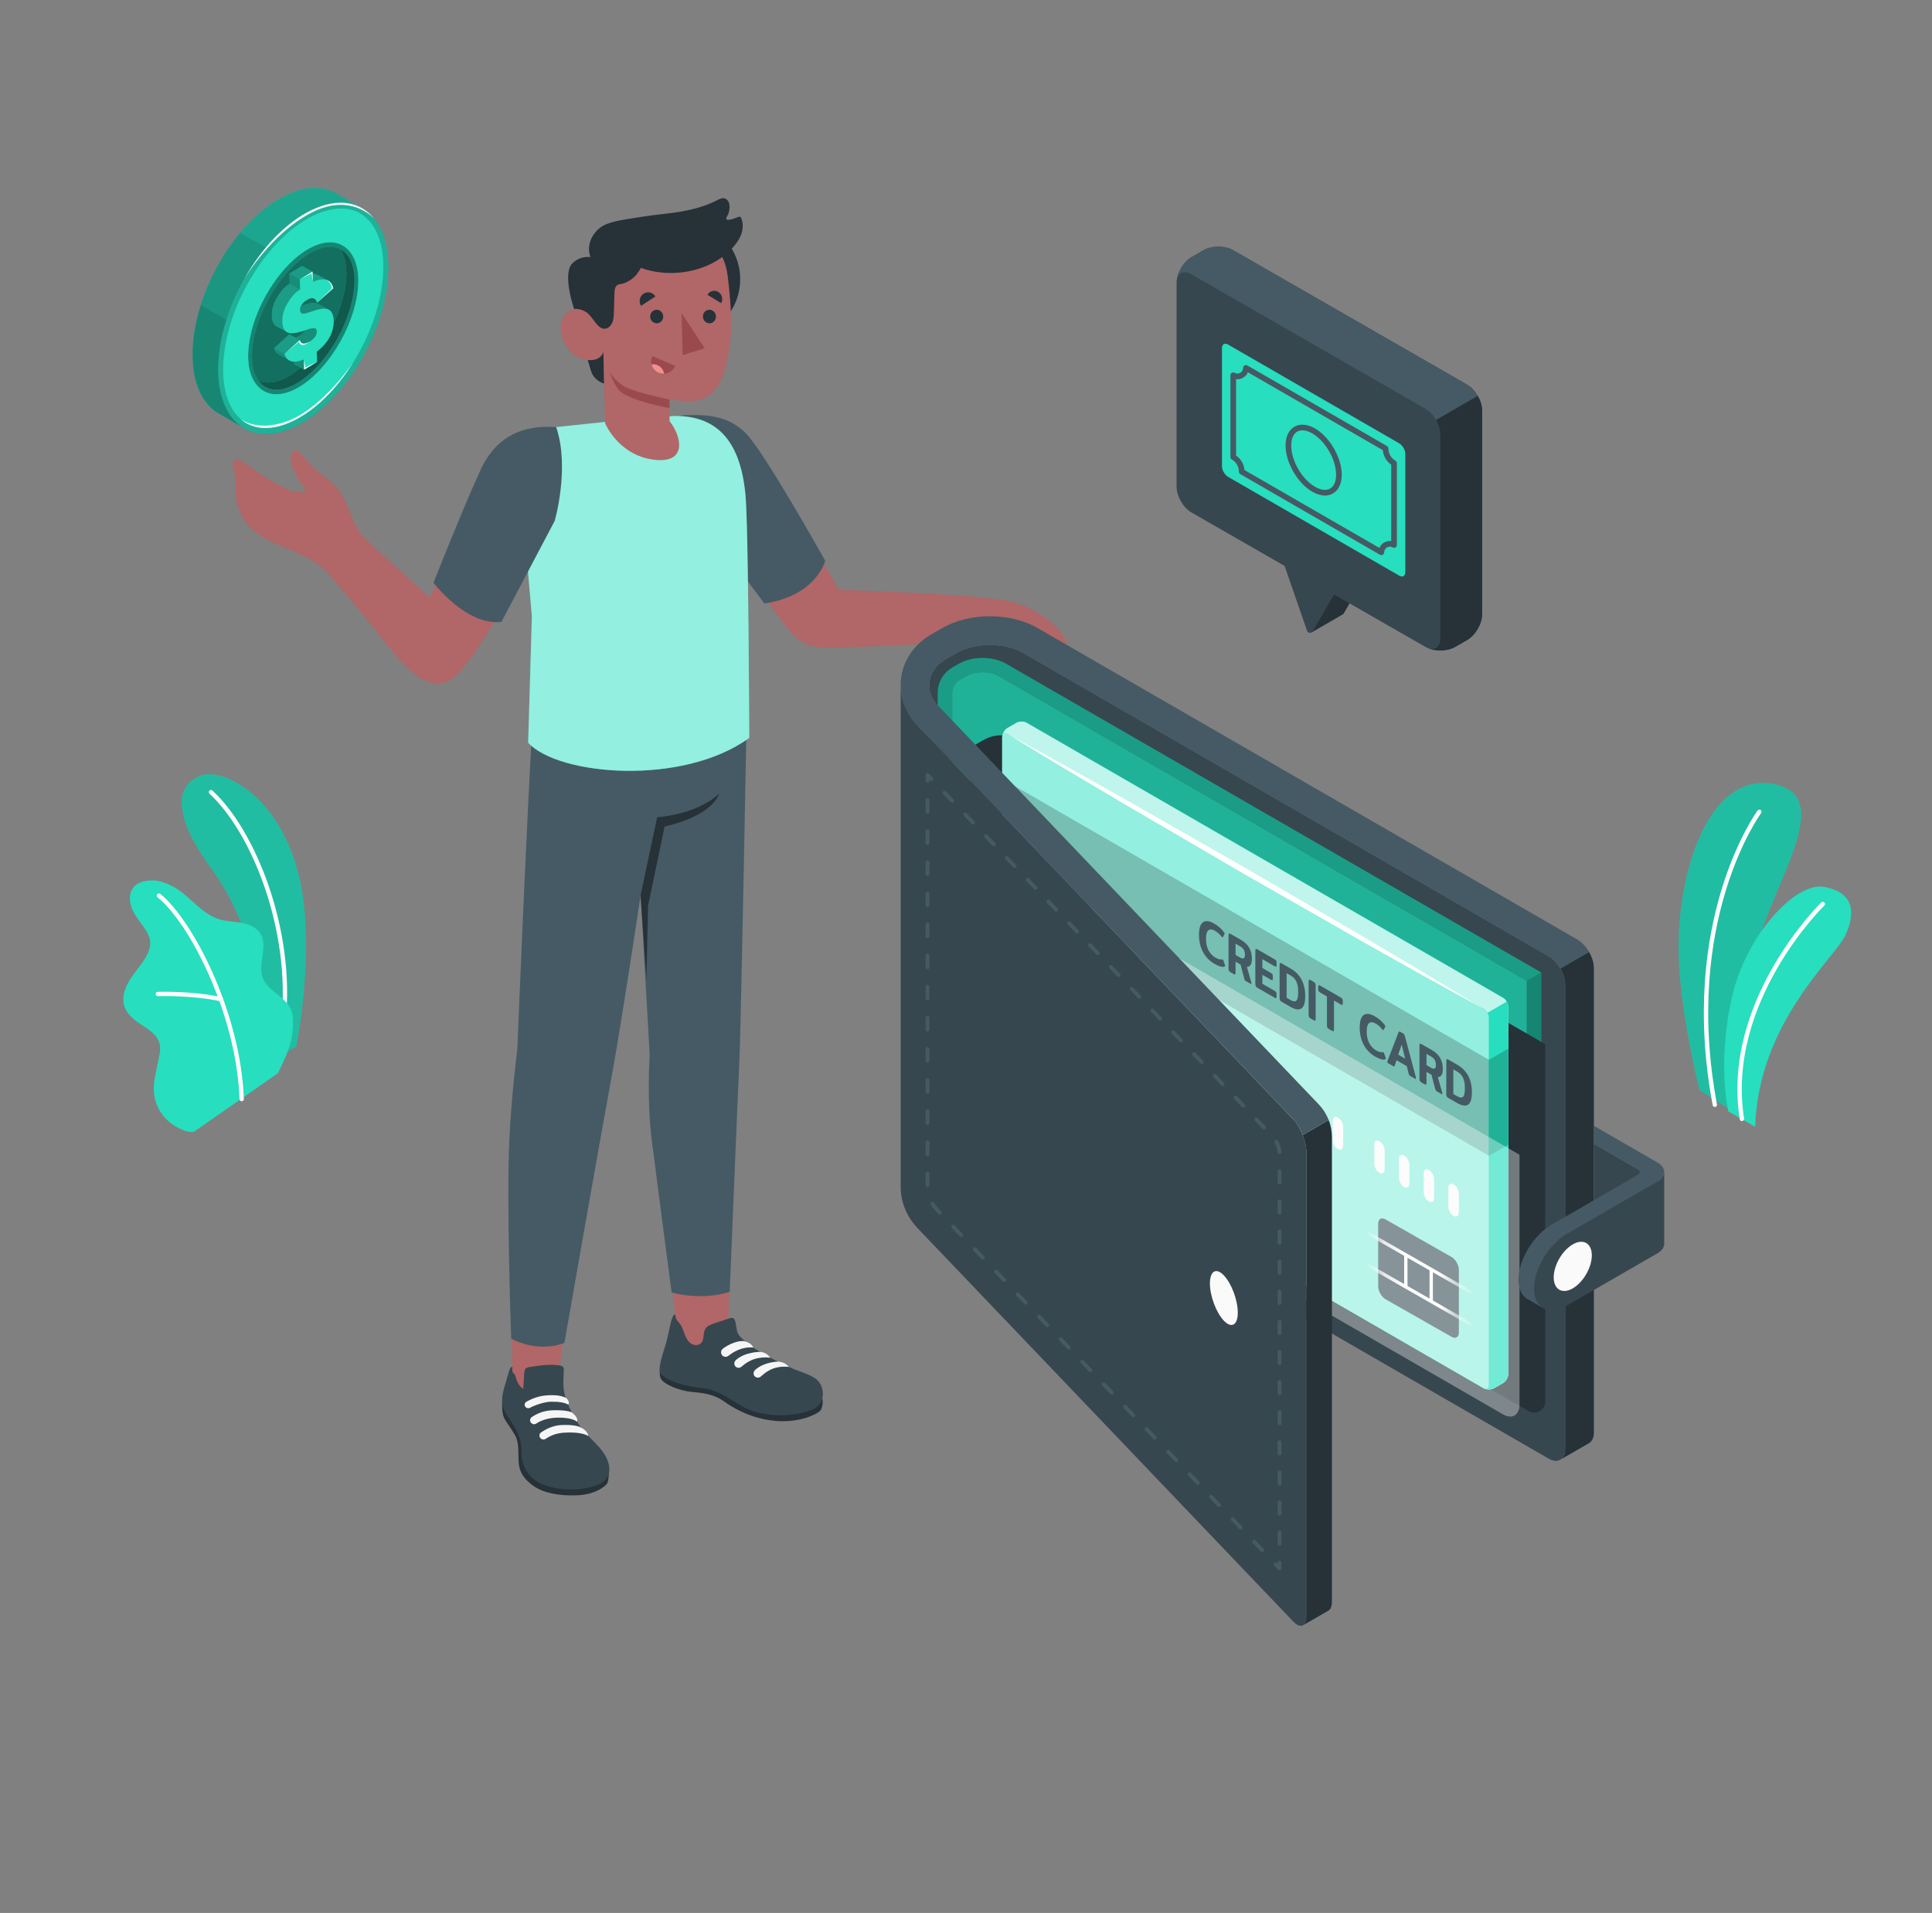 <svg width="104" height="103" viewBox="0 0 104 103" fill="none" xmlns="http://www.w3.org/2000/svg">
<rect x="0" y="0" width="104" height="103" fill="#808080" stroke="none"/>
<path d="M14.299 57.251L15.947 56.355C15.947 56.355 16.819 52.069 16.314 48.359C15.603 43.141 12.101 41.272 10.804 41.762C9.507 42.252 9.172 43.785 11.431 46.839C12.763 48.641 14.446 52.426 14.299 57.251Z" fill="#27DEBF"/>
<g opacity="0.15">
<path d="M14.299 57.251L15.947 56.355C15.947 56.355 16.819 52.069 16.314 48.359C15.603 43.141 12.101 41.272 10.804 41.762C9.507 42.252 9.172 43.785 11.431 46.839C12.763 48.641 14.446 52.426 14.299 57.251Z" fill="black"/>
</g>
<path d="M15.262 55.109C15.257 55.109 15.251 55.109 15.246 55.108C15.182 55.102 15.136 55.044 15.143 54.981C15.666 50.093 13.545 44.821 11.28 42.739C11.233 42.696 11.23 42.622 11.273 42.575C11.317 42.528 11.39 42.525 11.437 42.568C13.744 44.688 15.905 50.046 15.374 55.005C15.367 55.064 15.319 55.107 15.262 55.109Z" fill="white"/>
<path d="M10.492 60.902C10.247 61.069 9.694 60.788 9.481 60.668C9.116 60.462 8.81 60.154 8.594 59.796C8.344 59.379 8.253 58.919 8.284 58.434C8.3 58.182 8.351 57.935 8.402 57.688C8.452 57.446 8.501 57.203 8.551 56.961C8.601 56.722 8.65 56.474 8.6 56.236C8.5 55.754 8.042 55.447 7.627 55.183C7.168 54.892 6.683 54.498 6.64 53.912C6.607 53.46 6.809 53.022 7.062 52.646C7.314 52.27 7.622 51.931 7.846 51.537C8.008 51.254 8.125 50.926 8.071 50.605C8.037 50.405 7.939 50.222 7.829 50.052C7.592 49.686 7.293 49.358 7.119 48.96C6.944 48.561 6.925 48.05 7.222 47.732C7.466 47.471 7.854 47.408 8.211 47.404C8.541 47.4 8.873 47.524 9.173 47.661C10.143 48.107 10.758 49.166 11.775 49.488C12.167 49.612 12.587 49.613 12.991 49.688C13.396 49.762 13.816 49.933 14.028 50.286C14.446 50.981 13.843 51.924 14.157 52.672C14.434 53.334 15.114 53.543 15.533 54.127C15.715 54.382 15.777 54.689 15.774 55.003C15.771 55.534 15.724 55.928 15.516 56.535C15.344 57.036 14.963 57.782 14.963 57.782C14.948 57.799 10.53 60.877 10.492 60.902Z" fill="#27DEBF"/>
<path d="M13.019 59.295C13.017 59.295 13.016 59.295 13.016 59.295C12.95 59.297 12.896 59.247 12.894 59.183C12.73 54.573 10.174 49.667 8.485 48.315C8.435 48.275 8.427 48.202 8.467 48.152C8.507 48.102 8.58 48.094 8.63 48.133C10.353 49.513 12.96 54.5 13.126 59.175C13.129 59.237 13.081 59.29 13.019 59.295Z" fill="white"/>
<path d="M11.911 53.919C11.9 53.92 11.888 53.919 11.877 53.916C10.365 53.574 8.519 53.636 8.5 53.636C8.436 53.638 8.382 53.588 8.38 53.524C8.378 53.46 8.422 53.406 8.492 53.404C8.511 53.403 10.386 53.341 11.928 53.69C11.99 53.704 12.03 53.766 12.015 53.829C12.004 53.88 11.961 53.915 11.911 53.919Z" fill="white"/>
<path d="M93.406 59.913L91.49 58.699C91.49 58.699 90.551 55.077 90.379 51.849C90.138 47.314 91.879 41.484 95.514 42.222C99.149 42.961 94.821 48.276 94.28 52.237C93.74 56.197 93.406 59.913 93.406 59.913Z" fill="#27DEBF"/>
<path opacity="0.15" d="M93.406 59.913L91.49 58.699C91.49 58.699 90.551 55.077 90.379 51.849C90.138 47.314 91.879 41.484 95.514 42.222C99.149 42.961 94.821 48.276 94.28 52.237C93.74 56.197 93.406 59.913 93.406 59.913Z" fill="black"/>
<path d="M92.326 59.601C92.328 59.6 92.329 59.6 92.33 59.6C92.394 59.588 92.436 59.527 92.424 59.463C90.576 49.585 94.758 43.837 94.8 43.781C94.839 43.729 94.828 43.655 94.776 43.616C94.724 43.578 94.65 43.588 94.612 43.64C94.569 43.698 90.326 49.528 92.193 59.506C92.205 59.569 92.264 59.61 92.326 59.601Z" fill="white"/>
<path d="M94.479 60.667L93.037 59.843C93.037 59.843 92.405 57.187 93.265 53.554C94.014 50.391 96.621 47.464 98.201 47.755C99.781 48.046 99.906 49.116 99.344 50.344C98.783 51.572 94.665 55.028 94.479 60.667Z" fill="#27DEBF"/>
<path d="M93.784 60.36H93.785C93.849 60.35 93.893 60.29 93.883 60.225C92.9 53.952 98.149 48.811 98.202 48.76C98.248 48.715 98.25 48.64 98.205 48.593C98.16 48.547 98.086 48.545 98.039 48.591C97.985 48.642 92.649 53.868 93.651 60.262C93.661 60.326 93.721 60.369 93.784 60.36Z" fill="white"/>
<path d="M36.881 22.424C38.774 22.298 39.69 22.912 40.504 23.896C41.318 24.88 45.151 31.761 45.151 31.761C45.151 31.761 53.1 31.974 54.614 32.445C56.129 32.917 56.986 33.778 57.295 34.303C57.605 34.827 57.68 35.466 57.474 36.316C57.267 37.166 56.112 36.988 55.492 36.316C54.872 35.644 54.18 35.144 53.532 34.778C52.884 34.412 46.467 34.864 44.72 34.883C42.973 34.903 42.646 34.178 41.575 32.727C40.504 31.276 38.189 27.896 38.189 27.896L36.881 22.424Z" fill="#B16668"/>
<path d="M36.312 22.396C38.014 22.256 39.145 22.362 40.121 23.3C41.096 24.238 44.42 30.192 44.42 30.192C44.42 30.192 43.961 32.077 41.144 32.492L36.881 26.781L36.312 22.396Z" fill="#455A64"/>
<path d="M27.587 74.721C28.304 75.134 29.111 75.126 29.988 74.793L30.57 70.084L27.537 69.386L27.587 74.721Z" fill="#B16668"/>
<path d="M36.501 72.162C37.076 73.51 37.918 73.07 39.195 72.255L39.28 67.605L35.974 67.378L36.501 72.162Z" fill="#B16668"/>
<path d="M32.727 79.078C32.805 79.155 32.772 79.742 32.68 79.878C32.58 80.024 32.061 80.47 31.074 80.511C30.132 80.551 29.295 80.399 28.754 80.032C28.212 79.665 27.956 79.27 27.92 78.733C27.884 78.195 27.959 77.68 27.716 77.26C27.491 76.872 27.187 76.492 27.112 76.283C26.947 75.829 27.079 75.132 27.079 75.132L32.727 79.078Z" fill="#263238"/>
<path d="M30.33 74.594C30.34 74.793 30.368 74.992 30.427 75.194C30.552 75.613 30.747 76.01 30.968 76.389C31.082 76.585 31.203 76.776 31.344 76.954C31.619 77.301 31.964 77.59 32.255 77.924C32.547 78.257 32.791 78.659 32.802 79.096C32.82 79.835 32.012 80.061 31.392 80.153C30.73 80.25 30.029 80.194 29.392 79.993C28.683 79.768 28.183 79.199 28.086 78.482C28.058 78.276 28.077 78.067 28.059 77.861C28.017 77.389 27.787 76.952 27.523 76.553C27.37 76.321 27.204 76.095 27.104 75.837C26.925 75.375 27.095 74.865 27.231 74.414C27.349 74.025 27.439 73.556 27.577 73.597C27.575 73.676 27.579 73.849 27.579 73.849C27.622 73.936 27.722 73.997 27.747 74.097C27.774 74.202 27.805 74.306 27.85 74.404C27.919 74.555 28.023 74.694 28.167 74.775C28.185 74.497 28.202 74.219 28.22 73.941C28.225 73.855 28.233 73.761 28.291 73.697C28.35 73.632 28.444 73.615 28.53 73.602C29.054 73.52 29.588 73.439 30.112 73.518C30.191 73.53 30.277 73.551 30.321 73.617C30.357 73.671 30.355 73.741 30.351 73.806C30.334 74.075 30.317 74.335 30.33 74.594Z" fill="#37474F"/>
<path d="M31.063 76.547C30.795 76.333 30.179 76.312 29.841 76.338C29.419 76.371 29.073 76.508 28.875 76.645C28.787 76.706 28.667 76.692 28.594 76.615C28.505 76.522 28.518 76.375 28.624 76.302C28.834 76.157 29.212 75.955 29.712 75.935C30.542 75.901 30.781 76.05 30.781 76.05C30.781 76.05 31.152 76.305 31.063 76.547Z" fill="#F5F5F5"/>
<path d="M31.673 77.322C31.333 77.107 30.655 77.117 30.318 77.143C29.895 77.175 29.575 77.332 29.377 77.469C29.289 77.53 29.169 77.515 29.096 77.438C29.007 77.346 29.02 77.198 29.126 77.125C29.336 76.98 29.738 76.748 30.238 76.727C31.068 76.694 31.279 76.869 31.279 76.869C31.279 76.869 31.624 77.015 31.673 77.322Z" fill="#F5F5F5"/>
<path d="M29.406 75.132C29.98 75.091 30.221 75.162 30.445 75.251C30.588 75.337 30.678 75.57 30.582 75.626C30.401 75.518 30.07 75.466 29.663 75.472C29.39 75.476 29.042 75.576 28.76 75.691C28.688 75.72 28.603 75.762 28.528 75.8C28.427 75.852 28.303 75.81 28.258 75.708C28.221 75.621 28.253 75.52 28.337 75.473C28.541 75.358 28.942 75.166 29.406 75.132Z" fill="#F5F5F5"/>
<path d="M44.247 75.253C44.32 75.417 44.288 75.719 44.191 75.909C44.093 76.098 43.073 76.634 41.722 76.503C40.371 76.371 39.458 75.798 38.952 75.441C38.446 75.084 37.91 75.004 37.241 74.946C36.572 74.888 35.702 74.527 35.564 74.209C35.426 73.891 35.612 73.356 35.612 73.356L44.247 75.253Z" fill="#263238"/>
<path d="M38.898 71.105C39.017 71.065 39.135 71.026 39.253 70.986C39.319 70.965 39.391 70.943 39.454 70.969C39.54 71.004 39.571 71.107 39.591 71.198C39.633 71.382 39.645 71.62 39.721 71.79C39.79 71.945 39.966 72.09 40.089 72.2C40.409 72.488 40.78 72.717 41.152 72.931C41.587 73.182 42.015 73.379 42.465 73.598C42.925 73.821 43.539 73.968 43.896 74.224C44.417 74.598 44.458 75.499 43.843 75.837C43.311 76.128 41.928 76.419 40.499 75.968C39.721 75.722 38.875 74.858 37.847 74.746C37.193 74.675 35.96 74.455 35.553 73.945C35.404 73.719 35.633 73.026 35.821 72.427C36.028 71.774 36.132 70.717 36.349 70.782C36.385 71.132 36.54 71.162 36.65 71.349C36.747 71.515 36.799 71.702 36.87 71.88C36.941 72.058 37.038 72.235 37.198 72.341C37.358 72.447 37.592 72.46 37.73 72.326C37.929 72.133 37.825 71.78 37.972 71.545C38.072 71.386 38.265 71.315 38.443 71.256C38.595 71.205 38.747 71.155 38.898 71.105Z" fill="#37474F"/>
<path d="M40.55 72.556C40.55 72.556 40.463 72.302 40.076 72.218C39.779 72.154 39.246 72.358 38.911 72.618C38.774 72.724 38.785 72.934 38.934 73.022C39.023 73.075 39.134 73.065 39.214 73C39.435 72.82 39.926 72.495 40.55 72.556Z" fill="#F5F5F5"/>
<path d="M41.459 73.101C41.459 73.101 41.275 72.795 40.894 72.789C40.894 72.789 40.115 72.788 39.62 73.223C39.494 73.334 39.496 73.529 39.641 73.615C39.727 73.665 39.834 73.656 39.911 73.591C40.134 73.404 40.581 73.01 41.459 73.101Z" fill="#F5F5F5"/>
<path d="M42.465 73.598C42.465 73.598 42.258 73.319 41.877 73.314C41.877 73.314 41.151 73.319 40.656 73.754C40.53 73.865 40.533 74.06 40.677 74.145C40.764 74.196 40.871 74.186 40.947 74.122C41.17 73.935 41.587 73.506 42.465 73.598Z" fill="#F5F5F5"/>
<path d="M28.697 38.386C28.373 43.548 27.849 56.466 27.849 56.466C27.775 57.107 27.538 59.001 27.421 61.315C27.252 64.67 27.518 72.077 27.518 72.077C27.518 72.077 28.895 72.873 30.382 72.304C30.382 72.304 32.291 61.389 32.902 58.093C33.438 55.198 34.484 48.214 34.484 48.214L34.974 56.8C34.974 56.8 34.806 59.168 35.087 61.414C35.279 62.944 36.155 69.589 36.155 69.589C36.155 69.589 37.664 70.053 39.28 69.561C39.28 69.561 39.736 58.419 39.805 57.009C39.884 55.402 40.219 37.349 40.219 37.349L28.697 38.386Z" fill="#455A64"/>
<path d="M34.484 48.214L35.374 44.003C35.374 44.003 37.498 43.881 38.703 42.735C38.703 42.735 38.46 43.886 35.776 44.502L34.885 48.763L34.797 52.725L34.484 48.214Z" fill="#263238"/>
<path d="M29.671 23.024C28.656 23.204 28.59 23.706 28.367 24.713C28.257 25.212 28.011 26.286 28.109 27.186L28.631 33.181L28.431 39.991C30.064 41.767 36.767 42.333 40.333 39.729C40.333 39.729 40.294 28.473 40.13 26.667C39.842 23.511 38.411 22.389 36.311 22.396L32.719 22.702L29.671 23.024Z" fill="#27DEBF"/>
<path opacity="0.5" d="M29.671 23.024C28.656 23.204 28.59 23.706 28.367 24.713C28.257 25.212 28.011 26.286 28.109 27.186L28.631 33.181L28.431 39.991C30.064 41.767 36.767 42.333 40.333 39.729C40.333 39.729 40.294 28.473 40.13 26.667C39.842 23.511 38.411 22.389 36.311 22.396L32.719 22.702L29.671 23.024Z" fill="white"/>
<path d="M33.467 15.046C33.473 16.807 34.906 18.23 36.667 18.224C38.428 18.218 39.851 16.785 39.845 15.024C39.839 13.263 38.406 11.84 36.645 11.846C34.884 11.852 33.461 13.285 33.467 15.046Z" fill="#263238"/>
<path d="M32.469 15.669L31.788 13.841C31.788 13.841 31.231 13.748 30.799 14.193C30.375 14.629 30.617 15.99 31.151 17.321C31.151 17.321 31.677 19.747 31.885 20.145C32.094 20.543 32.522 20.655 32.522 20.655L32.469 15.669Z" fill="#263238"/>
<path d="M32.417 17.429C32.223 17.547 31.943 17.173 31.701 16.922C31.46 16.671 30.673 16.329 30.284 17.156C29.887 17.999 30.636 19.109 31.256 19.301C32.323 19.632 32.48 18.948 32.48 18.948L32.575 22.793C32.575 22.793 33.279 24.498 35.17 24.748C37.061 24.998 36.666 23.441 36.043 22.679L36.036 21.509C36.036 21.509 37.002 21.652 37.473 21.578C38.257 21.454 38.748 20.834 38.983 19.984C39.36 18.62 39.502 17.518 39.168 14.839C38.803 11.902 35.385 11.883 33.544 13.051C31.703 14.219 32.417 17.429 32.417 17.429Z" fill="#B16668"/>
<path d="M32.437 17.687C32.129 17.598 31.904 17.105 31.701 16.922C31.364 16.616 31.788 13.841 31.788 13.841C31.788 13.841 31.462 13.153 32.108 12.437C32.568 11.928 33.338 11.869 34.653 11.657C35.302 11.553 36.067 11.502 36.711 11.382C37.496 11.236 37.996 11.085 38.623 10.771C38.738 10.714 38.863 10.65 38.989 10.676C39.09 10.697 39.173 10.776 39.218 10.869C39.264 10.962 39.275 11.068 39.272 11.172C39.268 11.281 39.249 11.389 39.216 11.493C39.197 11.555 39.07 11.741 39.097 11.795C39.164 11.929 39.669 11.704 39.77 11.674C39.795 11.667 39.822 11.659 39.845 11.67C39.864 11.679 39.876 11.698 39.886 11.717C40.049 12.035 39.989 12.477 39.828 12.784C39.453 13.491 38.743 14.022 38.016 14.324C37.241 14.646 36.382 14.764 35.548 14.667C35.19 14.626 34.836 14.545 34.496 14.423C34.513 14.428 34.288 14.757 34.265 14.784C34.166 14.899 34.051 14.999 33.924 15.082C33.8 15.164 33.659 15.235 33.515 15.273C33.364 15.312 33.221 15.293 33.137 15.455C33.084 15.558 33.08 15.679 33.076 15.795C33.066 16.134 33.056 16.474 33.046 16.814C33.041 16.987 33.035 17.163 32.977 17.325C32.919 17.488 32.798 17.638 32.633 17.687C32.564 17.707 32.499 17.705 32.437 17.687Z" fill="#263238"/>
<path d="M36.036 21.509C36.036 21.509 34.285 21.162 33.672 20.839C33.262 20.623 32.923 20.247 32.823 20.005C32.823 20.005 32.94 20.524 33.307 20.991C33.757 21.561 36.038 21.974 36.038 21.974L36.036 21.509Z" fill="#9A4A4D"/>
<path d="M35.701 17.043C35.702 17.244 35.545 17.408 35.352 17.408C35.158 17.408 35.001 17.245 35 17.044C34.999 16.842 35.156 16.679 35.349 16.679C35.543 16.679 35.701 16.842 35.701 17.043Z" fill="#263238"/>
<path d="M35.282 15.963L34.505 16.467C34.37 16.243 34.434 15.948 34.648 15.81C34.863 15.67 35.147 15.739 35.282 15.963Z" fill="#263238"/>
<path d="M35.117 19.176L36.351 19.704C36.191 20.048 35.827 20.22 35.445 20.063C35.102 19.923 34.957 19.52 35.117 19.176Z" fill="#9A4A4D"/>
<path d="M35.445 20.063C35.549 20.106 35.651 20.122 35.748 20.119C35.705 19.834 35.463 19.613 35.165 19.613C35.133 19.613 35.103 19.618 35.073 19.623C35.119 19.815 35.248 19.983 35.445 20.063Z" fill="#F28F8F"/>
<path d="M38.822 16.322L38.083 15.875C38.2 15.665 38.46 15.594 38.664 15.718C38.868 15.842 38.938 16.112 38.822 16.322Z" fill="#263238"/>
<path d="M38.539 17.042C38.54 17.244 38.384 17.407 38.19 17.407C37.996 17.407 37.839 17.244 37.838 17.043C37.837 16.842 37.994 16.678 38.187 16.678C38.381 16.678 38.539 16.841 38.539 17.042Z" fill="#263238"/>
<path d="M36.691 16.86L36.746 19.118L37.936 18.752L36.691 16.86Z" fill="#9A4A4D"/>
<path d="M26.725 33.311C27.769 31.663 29.271 28.612 29.271 28.612C30.125 26.587 30.07 24.279 29.614 23.034C29.614 23.034 29.069 23.111 28.771 23.198C27.321 23.604 26.913 23.82 26.207 25.013C25.647 25.96 23.833 30.701 23.136 32.175L19.73 29.078C18.924 28.279 18.806 27.221 18.33 26.531C17.853 25.841 17.269 25.615 16.715 25.016C16.16 24.418 15.969 23.993 15.703 24.412C15.438 24.831 16.026 25.694 16.121 25.898C16.217 26.103 16.866 26.634 15.936 26.482C15.006 26.33 13.345 25.033 12.934 24.783C12.523 24.534 12.447 25.07 12.607 25.447C12.767 25.823 12.583 26.791 12.853 27.415C13.14 28.077 13.308 28.371 14.116 28.904C14.867 29.4 16.548 29.849 17.314 30.545C18.081 31.241 19.883 33.528 20.98 34.904C22.375 36.653 23.6 37.463 24.736 36.177C25.574 35.229 26.337 33.923 26.725 33.311Z" fill="#B16668"/>
<path d="M29.939 22.995C28.784 22.927 26.899 23.033 25.856 25.326C24.814 27.619 23.335 31.376 23.335 31.376C23.335 31.376 25.089 33.695 26.991 33.487L29.859 28.046C29.859 28.046 30.687 25.192 29.939 22.995Z" fill="#455A64"/>
<path d="M83.989 78.597C84.151 78.504 84.251 78.304 84.251 78.019V53.025C84.251 52.74 84.151 52.425 83.989 52.146L85.538 51.252C85.7 51.531 85.799 51.846 85.799 52.131V77.125C85.799 77.41 85.699 77.61 85.537 77.703L83.989 78.597Z" fill="#263238"/>
<path d="M83.989 52.146C83.828 51.866 83.605 51.622 83.359 51.48L55.074 35.15C54.088 34.581 52.491 34.581 51.506 35.15L50.89 35.505C50.325 35.831 50.031 36.341 50.03 36.873V63.929C50.029 63.397 50.324 62.886 50.89 62.559L51.506 62.204C52.491 61.635 54.089 61.635 55.074 62.204L83.359 78.534C83.605 78.677 83.828 78.69 83.989 78.597C84.151 78.504 84.251 78.304 84.251 78.019V53.025C84.251 52.741 84.151 52.425 83.989 52.146Z" fill="#37474F"/>
<path d="M50.105 37.338C49.881 36.655 50.16 35.927 50.889 35.505L51.505 35.15C52.49 34.581 54.088 34.581 55.073 35.15L83.358 51.48C83.627 51.647 83.834 51.872 83.988 52.146L85.537 51.252C85.399 50.998 85.197 50.772 84.907 50.586L55.846 33.812C54.388 32.971 52.19 32.971 50.733 33.812L50.117 34.167C49.234 34.677 48.65 35.51 48.515 36.451C48.495 36.591 48.485 36.731 48.485 36.871C48.485 37.673 48.811 38.464 49.41 39.093L50.528 38.026C50.324 37.812 50.184 37.578 50.105 37.338Z" fill="#455A64"/>
<path d="M82.189 56.23V52.812L53.779 36.414C53.221 36.096 52.482 36.146 51.995 36.414L51.687 36.591C51.425 36.745 51.271 36.966 51.257 37.275V39.007V43.202L82.189 56.23Z" fill="#27DEBF"/>
<path opacity="0.2" d="M82.189 56.23V52.812L53.779 36.414C53.221 36.096 52.482 36.146 51.995 36.414L51.687 36.591C51.425 36.745 51.271 36.966 51.257 37.275V39.007V43.202L82.189 56.23Z" fill="black"/>
<path d="M54.165 35.745C53.436 35.324 52.337 35.324 51.608 35.745L51.3 35.922C50.859 36.177 50.567 36.593 50.499 37.064C50.489 37.134 50.484 37.204 50.484 37.274V38.2L51.257 39.007V37.275C51.257 37.009 51.404 36.754 51.686 36.591L51.994 36.414C52.487 36.129 53.286 36.129 53.778 36.414L82.189 52.812L82.964 52.365L54.165 35.745Z" fill="#27DEBF"/>
<path opacity="0.3" d="M54.165 35.745C53.436 35.324 52.337 35.324 51.608 35.745L51.3 35.922C50.859 36.177 50.567 36.593 50.499 37.064C50.489 37.134 50.484 37.204 50.484 37.274V38.2L51.257 39.007V37.275C51.257 37.009 51.404 36.754 51.686 36.591L51.994 36.414C52.487 36.129 53.286 36.129 53.778 36.414L82.189 52.812L82.964 52.365L54.165 35.745Z" fill="black"/>
<path d="M82.189 52.812L82.964 52.365V56.63L82.189 56.169V52.812Z" fill="#27DEBF"/>
<path opacity="0.4" d="M82.189 52.812L82.964 52.365V56.63L82.189 56.169V52.812Z" fill="black"/>
<path d="M83.181 75.465V56.222L54.849 39.847C54.258 39.505 53.529 39.505 52.937 39.847L52.22 40.261L52.22 58.62L82.289 75.98C82.685 76.209 83.181 75.923 83.181 75.465Z" fill="#263238"/>
<path d="M80.426 74.747L80.912 74.467C81.065 74.379 81.189 74.163 81.189 73.987V54.206C81.189 54.029 81.065 53.814 80.912 53.725L55.268 38.917C55.115 38.828 54.867 38.828 54.714 38.917L54.228 39.197C54.075 39.286 53.951 39.501 53.951 39.677L53.951 59.459C53.951 59.636 54.075 59.85 54.228 59.939L79.872 74.748C80.025 74.836 80.273 74.836 80.426 74.747Z" fill="#27DEBF"/>
<path opacity="0.7" d="M80.426 74.747L80.912 74.467C81.065 74.379 81.189 74.163 81.189 73.987V54.206C81.189 54.029 81.065 53.814 80.912 53.725L55.268 38.917C55.115 38.828 54.867 38.828 54.714 38.917L54.228 39.197C54.075 39.286 53.951 39.501 53.951 39.677L53.951 59.459C53.951 59.636 54.075 59.85 54.228 59.939L79.872 74.748C80.025 74.836 80.273 74.836 80.426 74.747Z" fill="white"/>
<path d="M79.872 54.326L54.228 39.517C54.075 39.429 53.951 39.5 53.951 39.677L53.951 59.459C53.951 59.635 54.076 59.85 54.229 59.939L79.872 74.747C80.025 74.836 80.15 74.764 80.15 74.587V54.806C80.149 54.629 80.025 54.414 79.872 54.326Z" fill="#27DEBF"/>
<path d="M79.872 54.326L54.228 39.517C54.075 39.429 53.951 39.5 53.951 39.677L53.951 59.459C53.951 59.635 54.076 59.85 54.229 59.939L79.872 74.747C80.025 74.836 80.15 74.764 80.15 74.587V54.806C80.149 54.629 80.025 54.414 79.872 54.326Z" fill="#27DEBF"/>
<path opacity="0.5" d="M79.872 54.326L54.228 39.517C54.075 39.429 53.951 39.5 53.951 39.677L53.951 59.459C53.951 59.635 54.076 59.85 54.229 59.939L79.872 74.747C80.025 74.836 80.15 74.764 80.15 74.587V54.806C80.149 54.629 80.025 54.414 79.872 54.326Z" fill="white"/>
<path d="M54.228 39.517C56.332 40.808 58.454 42.069 60.578 43.325L66.971 47.059L73.4 50.73L76.627 52.542L79.872 54.326L76.706 52.407L73.522 50.517L67.129 46.784L60.7 43.114C58.55 41.902 56.398 40.694 54.228 39.517Z" fill="white"/>
<path d="M80.068 54.533L81.108 53.932C81.158 54.019 81.192 54.117 81.189 54.205L81.189 73.986C81.19 74.163 81.067 74.379 80.913 74.468L80.428 74.748C80.292 74.826 80.082 74.835 79.928 74.773C80.055 74.815 80.148 74.741 80.148 74.587L80.149 54.805C80.151 54.718 80.118 54.619 80.068 54.533Z" fill="#27DEBF"/>
<path d="M80.15 57.065L81.19 56.464L81.19 61.634L80.148 62.227L80.15 57.065Z" fill="#27DEBF"/>
<path opacity="0.2" d="M80.15 57.065L81.19 56.464L81.19 61.634L80.148 62.227L80.15 57.065Z" fill="black"/>
<path opacity="0.2" d="M53.95 41.934L80.148 57.063V62.227L53.951 47.098L53.95 41.934Z" fill="black"/>
<path d="M78.532 68.367V71.748C78.532 72.001 78.354 72.104 78.135 71.977L74.585 69.955C74.366 69.828 74.188 69.52 74.188 69.267L74.188 65.886C74.188 65.633 74.366 65.531 74.585 65.657C75.554 66.217 77.166 67.12 78.135 67.68C78.354 67.806 78.532 68.114 78.532 68.367Z" fill="#455A64"/>
<mask id="mask0_182_6777" style="mask-type:luminance" maskUnits="userSpaceOnUse" x="74" y="65" width="5" height="8">
<path d="M78.532 68.367V71.748C78.532 72.001 78.354 72.104 78.135 71.977L74.585 69.955C74.366 69.828 74.188 69.52 74.188 69.267L74.188 65.886C74.188 65.633 74.366 65.531 74.585 65.657C75.554 66.217 77.166 67.12 78.135 67.68C78.354 67.806 78.532 68.114 78.532 68.367Z" fill="white"/>
</mask>
<g mask="url(#mask0_182_6777)">
<path d="M79.231 69.705L79.321 69.55L73.489 66.21L73.399 66.365L79.231 69.705Z" fill="white"/>
</g>
<mask id="mask1_182_6777" style="mask-type:luminance" maskUnits="userSpaceOnUse" x="74" y="65" width="5" height="8">
<path d="M78.532 68.367V71.748C78.532 72.001 78.354 72.104 78.135 71.977L74.585 69.955C74.366 69.828 74.188 69.52 74.188 69.267L74.188 65.886C74.188 65.633 74.366 65.531 74.585 65.657C75.554 66.217 77.166 67.12 78.135 67.68C78.354 67.806 78.532 68.114 78.532 68.367Z" fill="white"/>
</mask>
<g mask="url(#mask1_182_6777)">
<path d="M77.133 68.338H76.953V70.061H77.133V68.338Z" fill="white"/>
</g>
<mask id="mask2_182_6777" style="mask-type:luminance" maskUnits="userSpaceOnUse" x="74" y="65" width="5" height="8">
<path d="M78.532 68.367V71.748C78.532 72.001 78.354 72.104 78.135 71.977L74.585 69.955C74.366 69.828 74.188 69.52 74.188 69.267L74.188 65.886C74.188 65.633 74.366 65.531 74.585 65.657C75.554 66.217 77.166 67.12 78.135 67.68C78.354 67.806 78.532 68.114 78.532 68.367Z" fill="white"/>
</mask>
<g mask="url(#mask2_182_6777)">
<path d="M75.766 67.584H75.587V69.303H75.766V67.584Z" fill="white"/>
</g>
<mask id="mask3_182_6777" style="mask-type:luminance" maskUnits="userSpaceOnUse" x="74" y="65" width="5" height="8">
<path d="M78.532 68.367V71.748C78.532 72.001 78.354 72.104 78.135 71.977L74.585 69.955C74.366 69.828 74.188 69.52 74.188 69.267L74.188 65.886C74.188 65.633 74.366 65.531 74.585 65.657C75.554 66.217 77.166 67.12 78.135 67.68C78.354 67.806 78.532 68.114 78.532 68.367Z" fill="white"/>
</mask>
<g mask="url(#mask3_182_6777)">
<path d="M79.231 71.431L79.321 71.276L73.489 67.936L73.399 68.091L79.231 71.431Z" fill="white"/>
</g>
<path d="M64.761 51.262C64.616 50.993 64.544 50.685 64.544 50.336C64.544 49.986 64.615 49.76 64.757 49.658C64.899 49.556 65.102 49.581 65.366 49.733C65.477 49.797 65.577 49.87 65.668 49.951C65.758 50.033 65.834 50.119 65.896 50.209C65.911 50.232 65.919 50.253 65.919 50.271C65.919 50.287 65.915 50.302 65.905 50.315L65.826 50.454C65.815 50.47 65.805 50.475 65.794 50.469C65.785 50.464 65.772 50.45 65.755 50.428C65.658 50.299 65.543 50.197 65.411 50.12C65.255 50.03 65.133 50.02 65.047 50.091C64.96 50.161 64.917 50.315 64.917 50.552C64.917 50.79 64.962 50.996 65.053 51.167C65.143 51.339 65.266 51.47 65.423 51.56C65.566 51.642 65.685 51.675 65.782 51.658C65.799 51.656 65.812 51.657 65.821 51.662C65.832 51.668 65.842 51.686 65.853 51.714L65.942 51.969C65.948 51.986 65.951 52 65.951 52.01C65.951 52.023 65.942 52.032 65.923 52.04C65.805 52.085 65.622 52.036 65.375 51.893C65.111 51.742 64.906 51.531 64.761 51.262Z" fill="#455A64"/>
<path d="M66.157 52.268C66.141 52.238 66.133 52.2 66.133 52.156V50.356C66.133 50.311 66.141 50.282 66.157 50.269C66.173 50.257 66.199 50.26 66.236 50.281L66.812 50.614C67.197 50.837 67.39 51.172 67.39 51.622C67.39 51.765 67.367 51.874 67.322 51.948C67.276 52.022 67.209 52.059 67.119 52.06L67.358 52.896C67.362 52.913 67.365 52.929 67.365 52.943C67.365 52.979 67.349 52.988 67.317 52.969L67.064 52.824C67.043 52.811 67.027 52.798 67.016 52.785C67.006 52.772 66.997 52.751 66.989 52.723L66.78 51.934L66.509 51.778V52.373C66.509 52.417 66.501 52.446 66.486 52.458C66.471 52.471 66.444 52.466 66.406 52.444L66.236 52.346C66.199 52.324 66.173 52.298 66.157 52.268ZM66.757 51.56C66.844 51.61 66.909 51.623 66.952 51.599C66.995 51.576 67.017 51.511 67.017 51.406C67.017 51.301 66.997 51.212 66.957 51.141C66.918 51.07 66.859 51.011 66.78 50.966L66.509 50.81V51.417L66.757 51.56Z" fill="#455A64"/>
<path d="M67.6 53.101C67.584 53.071 67.576 53.033 67.576 52.989V51.189C67.576 51.144 67.584 51.115 67.6 51.102C67.616 51.089 67.642 51.093 67.678 51.114L68.623 51.66C68.66 51.681 68.685 51.705 68.698 51.732C68.712 51.759 68.719 51.796 68.719 51.842V51.955C68.719 52.001 68.712 52.031 68.698 52.043C68.685 52.055 68.66 52.051 68.623 52.03L67.952 51.642V52.122L68.421 52.392C68.457 52.413 68.482 52.438 68.496 52.465C68.51 52.492 68.516 52.529 68.516 52.575V52.681C68.516 52.728 68.51 52.757 68.496 52.77C68.482 52.782 68.457 52.778 68.421 52.757L67.952 52.486V52.969L68.621 53.355C68.657 53.376 68.682 53.401 68.696 53.429C68.71 53.457 68.717 53.494 68.717 53.541V53.65C68.717 53.697 68.71 53.725 68.696 53.737C68.682 53.748 68.657 53.743 68.621 53.722L67.678 53.178C67.642 53.157 67.616 53.132 67.6 53.101Z" fill="#455A64"/>
<path d="M68.907 53.855C68.891 53.825 68.883 53.788 68.883 53.743V51.943C68.883 51.899 68.891 51.87 68.907 51.857C68.923 51.843 68.949 51.848 68.985 51.869L69.463 52.145C69.723 52.294 69.92 52.491 70.055 52.735C70.19 52.979 70.258 53.279 70.258 53.636C70.258 53.987 70.189 54.208 70.053 54.297C69.916 54.387 69.72 54.357 69.463 54.209L68.985 53.933C68.949 53.912 68.923 53.886 68.907 53.855ZM69.481 53.852C69.616 53.93 69.718 53.938 69.784 53.877C69.851 53.815 69.884 53.663 69.884 53.42C69.884 53.177 69.851 52.987 69.784 52.849C69.718 52.711 69.617 52.603 69.481 52.526L69.258 52.397V53.723L69.481 53.852Z" fill="#455A64"/>
<path d="M70.469 54.757C70.453 54.727 70.445 54.689 70.445 54.645V52.845C70.445 52.801 70.453 52.772 70.469 52.758C70.485 52.745 70.511 52.749 70.547 52.77L70.718 52.869C70.756 52.891 70.782 52.917 70.798 52.947C70.813 52.977 70.82 53.015 70.82 53.062V54.861C70.82 54.906 70.813 54.934 70.798 54.947C70.782 54.959 70.756 54.955 70.718 54.933L70.547 54.834C70.511 54.813 70.485 54.788 70.469 54.757Z" fill="#455A64"/>
<path d="M71.454 55.326C71.439 55.296 71.43 55.258 71.43 55.214V53.651L71.057 53.435C71.021 53.414 70.996 53.39 70.982 53.363C70.968 53.336 70.961 53.299 70.961 53.252V53.14C70.961 53.094 70.968 53.064 70.982 53.052C70.996 53.04 71.021 53.044 71.057 53.065L72.182 53.714C72.218 53.735 72.244 53.76 72.258 53.789C72.272 53.817 72.28 53.855 72.28 53.901V54.014C72.28 54.058 72.272 54.087 72.258 54.098C72.244 54.11 72.218 54.106 72.182 54.085L71.808 53.869V55.432C71.808 55.477 71.8 55.505 71.784 55.517C71.768 55.529 71.742 55.524 71.704 55.502L71.535 55.405C71.497 55.383 71.471 55.357 71.454 55.326Z" fill="#455A64"/>
<path d="M73.412 56.256C73.267 55.987 73.195 55.679 73.195 55.331C73.195 54.981 73.266 54.755 73.408 54.653C73.55 54.55 73.753 54.575 74.017 54.728C74.128 54.792 74.228 54.864 74.318 54.946C74.409 55.028 74.485 55.114 74.547 55.204C74.562 55.227 74.57 55.248 74.57 55.266C74.57 55.282 74.565 55.297 74.556 55.309L74.477 55.449C74.466 55.465 74.455 55.47 74.445 55.464C74.436 55.458 74.423 55.445 74.406 55.423C74.309 55.294 74.194 55.192 74.062 55.115C73.906 55.025 73.784 55.015 73.698 55.086C73.612 55.156 73.568 55.309 73.568 55.546C73.568 55.785 73.613 55.99 73.703 56.162C73.794 56.334 73.917 56.464 74.073 56.555C74.216 56.637 74.336 56.67 74.433 56.653C74.45 56.65 74.463 56.652 74.472 56.657C74.482 56.663 74.493 56.68 74.504 56.709L74.593 56.964C74.599 56.981 74.602 56.995 74.602 57.005C74.602 57.018 74.593 57.028 74.574 57.035C74.456 57.08 74.273 57.031 74.025 56.888C73.761 56.736 73.557 56.525 73.412 56.256Z" fill="#455A64"/>
<path d="M74.684 57.171C74.684 57.157 74.686 57.142 74.69 57.126L75.28 55.594C75.29 55.566 75.302 55.549 75.315 55.543C75.328 55.537 75.347 55.542 75.371 55.555L75.537 55.651C75.562 55.665 75.58 55.682 75.592 55.703C75.604 55.723 75.615 55.753 75.626 55.794L76.216 58.007C76.22 58.028 76.222 58.045 76.222 58.059C76.222 58.094 76.209 58.103 76.182 58.087L75.906 57.928C75.885 57.916 75.869 57.902 75.859 57.888C75.85 57.873 75.841 57.851 75.833 57.822L75.729 57.404L75.175 57.084L75.073 57.383C75.065 57.403 75.057 57.415 75.047 57.418C75.037 57.422 75.021 57.417 75 57.405L74.725 57.246C74.697 57.23 74.684 57.205 74.684 57.171ZM75.642 57.005L75.453 56.24L75.262 56.785L75.642 57.005Z" fill="#455A64"/>
<path d="M76.435 58.202C76.419 58.172 76.411 58.134 76.411 58.09V56.29C76.411 56.245 76.419 56.217 76.435 56.204C76.451 56.19 76.477 56.194 76.513 56.216L77.09 56.548C77.475 56.771 77.668 57.106 77.668 57.556C77.668 57.7 77.645 57.808 77.6 57.882C77.554 57.956 77.486 57.993 77.397 57.994L77.636 58.83C77.641 58.847 77.643 58.863 77.643 58.877C77.643 58.913 77.627 58.922 77.595 58.904L77.342 58.758C77.321 58.746 77.305 58.733 77.294 58.72C77.284 58.706 77.275 58.685 77.267 58.657L77.058 57.868L76.787 57.712V58.307C76.787 58.351 76.779 58.38 76.764 58.392C76.749 58.404 76.722 58.4 76.684 58.378L76.513 58.279C76.477 58.258 76.451 58.233 76.435 58.202ZM77.035 57.494C77.122 57.544 77.186 57.557 77.23 57.533C77.273 57.51 77.295 57.445 77.295 57.34C77.295 57.235 77.275 57.147 77.236 57.075C77.196 57.004 77.137 56.946 77.058 56.9L76.787 56.744V57.351L77.035 57.494Z" fill="#455A64"/>
<path d="M77.879 59.035C77.863 59.005 77.855 58.967 77.855 58.923V57.123C77.855 57.078 77.863 57.05 77.879 57.036C77.895 57.023 77.921 57.028 77.957 57.048L78.436 57.325C78.695 57.474 78.892 57.671 79.028 57.915C79.162 58.159 79.23 58.459 79.23 58.815C79.23 59.167 79.162 59.388 79.025 59.477C78.889 59.566 78.692 59.536 78.436 59.388L77.958 59.112C77.921 59.092 77.895 59.066 77.879 59.035ZM78.454 59.032C78.589 59.11 78.69 59.118 78.756 59.056C78.823 58.995 78.857 58.843 78.857 58.6C78.857 58.357 78.823 58.167 78.756 58.029C78.69 57.891 78.589 57.783 78.454 57.705L78.231 57.576V58.903L78.454 59.032Z" fill="#455A64"/>
<g opacity="0.15">
<path d="M64.761 51.262C64.616 50.993 64.544 50.685 64.544 50.336C64.544 49.986 64.615 49.76 64.757 49.658C64.899 49.556 65.102 49.581 65.366 49.733C65.477 49.797 65.577 49.87 65.668 49.951C65.758 50.033 65.834 50.119 65.896 50.209C65.911 50.232 65.919 50.253 65.919 50.271C65.919 50.287 65.915 50.302 65.905 50.315L65.826 50.454C65.815 50.47 65.805 50.475 65.794 50.469C65.785 50.464 65.772 50.45 65.755 50.428C65.658 50.299 65.543 50.197 65.411 50.12C65.255 50.03 65.133 50.02 65.047 50.091C64.96 50.161 64.917 50.315 64.917 50.552C64.917 50.79 64.962 50.996 65.053 51.167C65.143 51.339 65.266 51.47 65.423 51.56C65.566 51.642 65.685 51.675 65.782 51.658C65.799 51.656 65.812 51.657 65.821 51.662C65.832 51.668 65.842 51.686 65.853 51.714L65.942 51.969C65.948 51.986 65.951 52 65.951 52.01C65.951 52.023 65.942 52.032 65.923 52.04C65.805 52.085 65.622 52.036 65.375 51.893C65.111 51.742 64.906 51.531 64.761 51.262Z" fill="#455A64"/>
<path d="M66.157 52.268C66.141 52.238 66.133 52.2 66.133 52.156V50.356C66.133 50.311 66.141 50.282 66.157 50.269C66.173 50.257 66.199 50.26 66.236 50.281L66.812 50.614C67.197 50.837 67.39 51.172 67.39 51.622C67.39 51.765 67.367 51.874 67.322 51.948C67.276 52.022 67.209 52.059 67.119 52.06L67.358 52.896C67.362 52.913 67.365 52.929 67.365 52.943C67.365 52.979 67.349 52.988 67.317 52.969L67.064 52.824C67.043 52.811 67.027 52.798 67.016 52.785C67.006 52.772 66.997 52.751 66.989 52.723L66.78 51.934L66.509 51.778V52.373C66.509 52.417 66.501 52.446 66.486 52.458C66.471 52.471 66.444 52.466 66.406 52.444L66.236 52.346C66.199 52.324 66.173 52.298 66.157 52.268ZM66.757 51.56C66.844 51.61 66.909 51.623 66.952 51.599C66.995 51.576 67.017 51.511 67.017 51.406C67.017 51.301 66.997 51.212 66.957 51.141C66.918 51.07 66.859 51.011 66.78 50.966L66.509 50.81V51.417L66.757 51.56Z" fill="#455A64"/>
<path d="M67.6 53.101C67.584 53.071 67.576 53.033 67.576 52.989V51.189C67.576 51.144 67.584 51.115 67.6 51.102C67.616 51.089 67.642 51.093 67.678 51.114L68.623 51.66C68.66 51.681 68.685 51.705 68.698 51.732C68.712 51.759 68.719 51.796 68.719 51.842V51.955C68.719 52.001 68.712 52.031 68.698 52.043C68.685 52.055 68.66 52.051 68.623 52.03L67.952 51.642V52.122L68.421 52.392C68.457 52.413 68.482 52.438 68.496 52.465C68.51 52.492 68.516 52.529 68.516 52.575V52.681C68.516 52.728 68.51 52.757 68.496 52.77C68.482 52.782 68.457 52.778 68.421 52.757L67.952 52.486V52.969L68.621 53.355C68.657 53.376 68.682 53.401 68.696 53.429C68.71 53.457 68.717 53.494 68.717 53.541V53.65C68.717 53.697 68.71 53.725 68.696 53.737C68.682 53.748 68.657 53.743 68.621 53.722L67.678 53.178C67.642 53.157 67.616 53.132 67.6 53.101Z" fill="#455A64"/>
<path d="M68.907 53.855C68.891 53.825 68.883 53.788 68.883 53.743V51.943C68.883 51.899 68.891 51.87 68.907 51.857C68.923 51.843 68.949 51.848 68.985 51.869L69.463 52.145C69.723 52.294 69.92 52.491 70.055 52.735C70.19 52.979 70.258 53.279 70.258 53.636C70.258 53.987 70.189 54.208 70.053 54.297C69.916 54.387 69.72 54.357 69.463 54.209L68.985 53.933C68.949 53.912 68.923 53.886 68.907 53.855ZM69.481 53.852C69.616 53.93 69.718 53.938 69.784 53.877C69.851 53.815 69.884 53.663 69.884 53.42C69.884 53.177 69.851 52.987 69.784 52.849C69.718 52.711 69.617 52.603 69.481 52.526L69.258 52.397V53.723L69.481 53.852Z" fill="#455A64"/>
<path d="M70.469 54.757C70.453 54.727 70.445 54.689 70.445 54.645V52.845C70.445 52.801 70.453 52.772 70.469 52.758C70.485 52.745 70.511 52.749 70.547 52.77L70.718 52.869C70.756 52.891 70.782 52.917 70.798 52.947C70.813 52.977 70.82 53.015 70.82 53.062V54.861C70.82 54.906 70.813 54.934 70.798 54.947C70.782 54.959 70.756 54.955 70.718 54.933L70.547 54.834C70.511 54.813 70.485 54.788 70.469 54.757Z" fill="#455A64"/>
<path d="M71.454 55.326C71.439 55.296 71.43 55.258 71.43 55.214V53.651L71.057 53.435C71.021 53.414 70.996 53.39 70.982 53.363C70.968 53.336 70.961 53.299 70.961 53.252V53.14C70.961 53.094 70.968 53.064 70.982 53.052C70.996 53.04 71.021 53.044 71.057 53.065L72.182 53.714C72.218 53.735 72.244 53.76 72.258 53.789C72.272 53.817 72.28 53.855 72.28 53.901V54.014C72.28 54.058 72.272 54.087 72.258 54.098C72.244 54.11 72.218 54.106 72.182 54.085L71.808 53.869V55.432C71.808 55.477 71.8 55.505 71.784 55.517C71.768 55.529 71.742 55.524 71.704 55.502L71.535 55.405C71.497 55.383 71.471 55.357 71.454 55.326Z" fill="#455A64"/>
<path d="M73.412 56.256C73.267 55.987 73.195 55.679 73.195 55.331C73.195 54.981 73.266 54.755 73.408 54.653C73.55 54.55 73.753 54.575 74.017 54.728C74.128 54.792 74.228 54.864 74.318 54.946C74.409 55.028 74.485 55.114 74.547 55.204C74.562 55.227 74.57 55.248 74.57 55.266C74.57 55.282 74.565 55.297 74.556 55.309L74.477 55.449C74.466 55.465 74.455 55.47 74.445 55.464C74.436 55.458 74.423 55.445 74.406 55.423C74.309 55.294 74.194 55.192 74.062 55.115C73.906 55.025 73.784 55.015 73.698 55.086C73.612 55.156 73.568 55.309 73.568 55.546C73.568 55.785 73.613 55.99 73.703 56.162C73.794 56.334 73.917 56.464 74.073 56.555C74.216 56.637 74.336 56.67 74.433 56.653C74.45 56.65 74.463 56.652 74.472 56.657C74.482 56.663 74.493 56.68 74.504 56.709L74.593 56.964C74.599 56.981 74.602 56.995 74.602 57.005C74.602 57.018 74.593 57.028 74.574 57.035C74.456 57.08 74.273 57.031 74.025 56.888C73.761 56.736 73.557 56.525 73.412 56.256Z" fill="#455A64"/>
<path d="M74.684 57.171C74.684 57.157 74.686 57.142 74.69 57.126L75.28 55.594C75.29 55.566 75.302 55.549 75.315 55.543C75.328 55.537 75.347 55.542 75.371 55.555L75.537 55.651C75.562 55.665 75.58 55.682 75.592 55.703C75.604 55.723 75.615 55.753 75.626 55.794L76.216 58.007C76.22 58.028 76.222 58.045 76.222 58.059C76.222 58.094 76.209 58.103 76.182 58.087L75.906 57.928C75.885 57.916 75.869 57.902 75.859 57.888C75.85 57.873 75.841 57.851 75.833 57.822L75.729 57.404L75.175 57.084L75.073 57.383C75.065 57.403 75.057 57.415 75.047 57.418C75.037 57.422 75.021 57.417 75 57.405L74.725 57.246C74.697 57.23 74.684 57.205 74.684 57.171ZM75.642 57.005L75.453 56.24L75.262 56.785L75.642 57.005Z" fill="#455A64"/>
<path d="M76.435 58.202C76.419 58.172 76.411 58.134 76.411 58.09V56.29C76.411 56.245 76.419 56.217 76.435 56.204C76.451 56.19 76.477 56.194 76.513 56.216L77.09 56.548C77.475 56.771 77.668 57.106 77.668 57.556C77.668 57.7 77.645 57.808 77.6 57.882C77.554 57.956 77.486 57.993 77.397 57.994L77.636 58.83C77.641 58.847 77.643 58.863 77.643 58.877C77.643 58.913 77.627 58.922 77.595 58.904L77.342 58.758C77.321 58.746 77.305 58.733 77.294 58.72C77.284 58.706 77.275 58.685 77.267 58.657L77.058 57.868L76.787 57.712V58.307C76.787 58.351 76.779 58.38 76.764 58.392C76.749 58.404 76.722 58.4 76.684 58.378L76.513 58.279C76.477 58.258 76.451 58.233 76.435 58.202ZM77.035 57.494C77.122 57.544 77.186 57.557 77.23 57.533C77.273 57.51 77.295 57.445 77.295 57.34C77.295 57.235 77.275 57.147 77.236 57.075C77.196 57.004 77.137 56.946 77.058 56.9L76.787 56.744V57.351L77.035 57.494Z" fill="#455A64"/>
<path d="M77.879 59.035C77.863 59.005 77.855 58.967 77.855 58.923V57.123C77.855 57.078 77.863 57.05 77.879 57.036C77.895 57.023 77.921 57.028 77.957 57.048L78.436 57.325C78.695 57.474 78.892 57.671 79.028 57.915C79.162 58.159 79.23 58.459 79.23 58.815C79.23 59.167 79.162 59.388 79.025 59.477C78.889 59.566 78.692 59.536 78.436 59.388L77.958 59.112C77.921 59.092 77.895 59.066 77.879 59.035ZM78.454 59.032C78.589 59.11 78.69 59.118 78.756 59.056C78.823 58.995 78.857 58.843 78.857 58.6C78.857 58.357 78.823 58.167 78.756 58.029C78.69 57.891 78.589 57.783 78.454 57.705L78.231 57.576V58.903L78.454 59.032Z" fill="#455A64"/>
</g>
<path d="M57.764 55.453L58.777 56.037C58.909 56.113 59.015 56.297 59.015 56.449V56.759C59.015 56.911 58.909 56.973 58.777 56.897L57.764 56.312C57.633 56.236 57.526 56.051 57.526 55.9V55.59C57.527 55.438 57.633 55.377 57.764 55.453Z" fill="#27DEBF"/>
<path d="M55.531 54.163L56.544 54.748C56.675 54.824 56.782 55.008 56.782 55.16V55.47C56.782 55.622 56.675 55.684 56.544 55.607L55.531 55.023C55.4 54.947 55.294 54.762 55.294 54.611V54.301C55.294 54.149 55.4 54.087 55.531 54.163Z" fill="#27DEBF"/>
<path d="M68.315 63.692L55.71 56.415C55.491 56.288 55.313 56.391 55.313 56.644V57.017C55.313 57.27 55.491 57.577 55.71 57.704L68.315 64.981C68.534 65.108 68.712 65.005 68.712 64.752V64.379C68.712 64.126 68.534 63.818 68.315 63.692Z" fill="#27DEBF"/>
<path d="M57.764 55.453L58.777 56.037C58.909 56.113 59.015 56.297 59.015 56.449V56.759C59.015 56.911 58.909 56.973 58.777 56.897L57.764 56.312C57.633 56.236 57.526 56.051 57.526 55.9V55.59C57.527 55.438 57.633 55.377 57.764 55.453Z" fill="#455A64"/>
<path d="M55.531 54.163L56.544 54.748C56.675 54.824 56.782 55.008 56.782 55.16V55.47C56.782 55.622 56.675 55.684 56.544 55.607L55.531 55.023C55.4 54.947 55.294 54.762 55.294 54.611V54.301C55.294 54.149 55.4 54.087 55.531 54.163Z" fill="#455A64"/>
<path d="M68.315 63.692L55.71 56.415C55.491 56.288 55.313 56.391 55.313 56.644V57.017C55.313 57.27 55.491 57.577 55.71 57.704L68.315 64.981C68.534 65.108 68.712 65.005 68.712 64.752V64.379C68.712 64.126 68.534 63.818 68.315 63.692Z" fill="#455A64"/>
<path d="M55.552 50.654L55.599 50.681C55.741 50.763 55.857 50.984 55.857 51.174V52.167C55.857 52.357 55.74 52.448 55.595 52.369L55.555 52.348C55.411 52.269 55.294 52.052 55.294 51.862V50.849C55.294 50.659 55.409 50.571 55.552 50.654Z" fill="#FAFAFA"/>
<path d="M56.883 51.427L56.93 51.454C57.072 51.536 57.188 51.757 57.188 51.947V52.94C57.188 53.13 57.071 53.221 56.926 53.143L56.886 53.121C56.742 53.043 56.624 52.825 56.624 52.635V51.622C56.624 51.432 56.74 51.345 56.883 51.427Z" fill="#FAFAFA"/>
<path d="M58.214 52.2L58.261 52.227C58.403 52.31 58.519 52.531 58.519 52.721V53.714C58.519 53.904 58.402 53.994 58.257 53.916L58.217 53.894C58.073 53.816 57.956 53.599 57.956 53.408V52.395C57.956 52.205 58.071 52.118 58.214 52.2Z" fill="#FAFAFA"/>
<path d="M59.545 52.974L59.592 53.001C59.735 53.084 59.85 53.304 59.85 53.495V54.487C59.85 54.677 59.733 54.768 59.589 54.69L59.549 54.668C59.404 54.59 59.287 54.372 59.287 54.182V53.169C59.287 52.979 59.403 52.892 59.545 52.974Z" fill="#FAFAFA"/>
<path d="M61.779 54.248L61.826 54.275C61.968 54.358 62.084 54.578 62.084 54.769V55.761C62.084 55.952 61.967 56.042 61.822 55.964L61.782 55.942C61.638 55.864 61.52 55.646 61.52 55.456V54.443C61.52 54.253 61.636 54.166 61.779 54.248Z" fill="#FAFAFA"/>
<path d="M63.11 55.022L63.157 55.049C63.299 55.131 63.415 55.352 63.415 55.542V56.535C63.415 56.725 63.298 56.816 63.153 56.737L63.113 56.716C62.969 56.637 62.852 56.42 62.852 56.23V55.217C62.852 55.026 62.967 54.939 63.11 55.022Z" fill="#FAFAFA"/>
<path d="M64.441 55.795L64.488 55.822C64.631 55.904 64.746 56.125 64.746 56.316V57.308C64.746 57.498 64.629 57.589 64.485 57.511L64.445 57.489C64.3 57.411 64.183 57.193 64.183 57.003V55.99C64.183 55.8 64.299 55.712 64.441 55.795Z" fill="#FAFAFA"/>
<path d="M65.772 56.568L65.819 56.596C65.962 56.678 66.077 56.899 66.077 57.089V58.082C66.077 58.272 65.96 58.362 65.816 58.284L65.776 58.263C65.631 58.184 65.514 57.967 65.514 57.777V56.764C65.514 56.573 65.629 56.486 65.772 56.568Z" fill="#FAFAFA"/>
<path d="M68.006 57.843L68.053 57.87C68.195 57.952 68.311 58.173 68.311 58.363V59.356C68.311 59.546 68.194 59.636 68.049 59.558L68.009 59.536C67.865 59.458 67.748 59.241 67.748 59.05V58.037C67.748 57.847 67.863 57.76 68.006 57.843Z" fill="#FAFAFA"/>
<path d="M69.337 58.616L69.384 58.643C69.526 58.725 69.642 58.946 69.642 59.136V60.129C69.642 60.319 69.525 60.41 69.38 60.331L69.34 60.31C69.196 60.231 69.079 60.014 69.079 59.824V58.811C69.079 58.621 69.194 58.533 69.337 58.616Z" fill="#FAFAFA"/>
<path d="M70.668 59.389L70.715 59.416C70.857 59.499 70.973 59.72 70.973 59.91V60.903C70.973 61.093 70.856 61.183 70.711 61.105L70.671 61.083C70.527 61.005 70.41 60.788 70.41 60.597V59.584C70.41 59.394 70.525 59.307 70.668 59.389Z" fill="#FAFAFA"/>
<path d="M71.999 60.163L72.046 60.19C72.189 60.272 72.304 60.493 72.304 60.683V61.676C72.304 61.866 72.187 61.957 72.043 61.878L72.003 61.857C71.858 61.779 71.741 61.561 71.741 61.371V60.358C71.741 60.168 71.857 60.081 71.999 60.163Z" fill="#FAFAFA"/>
<path d="M74.233 61.437L74.28 61.464C74.422 61.546 74.538 61.767 74.538 61.957V62.95C74.538 63.14 74.421 63.231 74.276 63.153L74.236 63.131C74.092 63.053 73.975 62.835 73.975 62.645V61.632C73.975 61.442 74.09 61.354 74.233 61.437Z" fill="#FAFAFA"/>
<path d="M75.564 62.21L75.611 62.237C75.753 62.32 75.869 62.541 75.869 62.731V63.723C75.869 63.913 75.752 64.004 75.607 63.926L75.567 63.904C75.423 63.826 75.306 63.608 75.306 63.418V62.405C75.306 62.215 75.421 62.128 75.564 62.21Z" fill="#FAFAFA"/>
<path d="M76.895 62.984L76.942 63.011C77.084 63.093 77.2 63.314 77.2 63.504V64.497C77.2 64.687 77.083 64.778 76.938 64.699L76.898 64.678C76.754 64.599 76.637 64.382 76.637 64.192V63.179C76.637 62.989 76.752 62.901 76.895 62.984Z" fill="#FAFAFA"/>
<path d="M78.226 63.757L78.273 63.784C78.415 63.867 78.531 64.088 78.531 64.278V65.27C78.531 65.46 78.414 65.551 78.269 65.473L78.229 65.451C78.085 65.373 77.968 65.155 77.968 64.966V63.952C77.968 63.762 78.084 63.675 78.226 63.757Z" fill="#FAFAFA"/>
<path opacity="0.35" d="M81.795 75.636C81.795 76.202 81.394 76.434 80.903 76.151L56.747 62.204C56.256 61.921 55.855 61.226 55.855 60.659V47.196L81.795 62.172V75.636Z" fill="white"/>
<path d="M49.41 66.147L69.61 87.301C69.821 87.522 70.011 87.586 70.142 87.51C70.254 87.445 70.322 87.277 70.322 87.016V62.033C70.322 61.758 70.246 61.429 70.125 61.117C69.995 60.784 69.812 60.469 69.61 60.258L49.41 39.092C48.811 38.464 48.485 37.673 48.485 36.87V63.925C48.485 64.727 48.811 65.518 49.41 66.147Z" fill="#37474F"/>
<path d="M49.927 42.135C49.87 42.135 49.824 42.089 49.824 42.032V41.723C49.824 41.681 49.85 41.643 49.889 41.627C49.928 41.612 49.973 41.621 50.002 41.652L50.215 41.875C50.254 41.916 50.253 41.982 50.212 42.021C50.171 42.06 50.105 42.059 50.066 42.017L50.03 41.98V42.032C50.03 42.089 49.984 42.135 49.927 42.135Z" fill="#455A64"/>
<path d="M68.879 83.228C68.823 83.228 68.776 83.181 68.776 83.125V82.517C68.776 82.46 68.823 82.414 68.879 82.414C68.936 82.414 68.983 82.46 68.983 82.517V83.125C68.983 83.181 68.937 83.228 68.879 83.228ZM68.879 81.606C68.823 81.606 68.776 81.56 68.776 81.503V80.895C68.776 80.839 68.823 80.792 68.879 80.792C68.936 80.792 68.983 80.839 68.983 80.895V81.503C68.983 81.56 68.937 81.606 68.879 81.606ZM68.879 79.985C68.823 79.985 68.776 79.939 68.776 79.882V79.274C68.776 79.218 68.823 79.171 68.879 79.171C68.936 79.171 68.983 79.218 68.983 79.274V79.882C68.983 79.939 68.937 79.985 68.879 79.985ZM68.879 78.364C68.823 78.364 68.776 78.318 68.776 78.261V77.653C68.776 77.597 68.823 77.55 68.879 77.55C68.936 77.55 68.983 77.597 68.983 77.653V78.261C68.983 78.318 68.937 78.364 68.879 78.364ZM68.879 76.743C68.823 76.743 68.776 76.697 68.776 76.641V76.033C68.776 75.976 68.823 75.93 68.879 75.93C68.936 75.93 68.983 75.976 68.983 76.033V76.641C68.983 76.697 68.937 76.743 68.879 76.743ZM68.879 75.122C68.823 75.122 68.776 75.076 68.776 75.019V74.411C68.776 74.355 68.823 74.308 68.879 74.308C68.936 74.308 68.983 74.355 68.983 74.411V75.019C68.983 75.076 68.937 75.122 68.879 75.122ZM68.879 73.501C68.823 73.501 68.776 73.455 68.776 73.398V72.79C68.776 72.734 68.823 72.687 68.879 72.687C68.936 72.687 68.983 72.734 68.983 72.79V73.398C68.983 73.455 68.937 73.501 68.879 73.501ZM68.879 71.88C68.823 71.88 68.776 71.834 68.776 71.777V71.169C68.776 71.112 68.823 71.066 68.879 71.066C68.936 71.066 68.983 71.112 68.983 71.169V71.777C68.983 71.834 68.937 71.88 68.879 71.88ZM68.879 70.259C68.823 70.259 68.776 70.213 68.776 70.156V69.548C68.776 69.492 68.823 69.445 68.879 69.445C68.936 69.445 68.983 69.492 68.983 69.548V70.156C68.983 70.213 68.937 70.259 68.879 70.259ZM68.879 68.638C68.823 68.638 68.776 68.592 68.776 68.535V67.927C68.776 67.871 68.823 67.824 68.879 67.824C68.936 67.824 68.983 67.871 68.983 67.927V68.535C68.983 68.592 68.937 68.638 68.879 68.638ZM68.879 67.017C68.823 67.017 68.776 66.971 68.776 66.914V66.306C68.776 66.249 68.823 66.203 68.879 66.203C68.936 66.203 68.983 66.249 68.983 66.306V66.914C68.983 66.971 68.937 67.017 68.879 67.017ZM68.879 65.396C68.823 65.396 68.776 65.35 68.776 65.293V64.685C68.776 64.628 68.823 64.582 68.879 64.582C68.936 64.582 68.983 64.628 68.983 64.685V65.293C68.983 65.35 68.937 65.396 68.879 65.396ZM68.879 63.775C68.823 63.775 68.776 63.729 68.776 63.672V63.064C68.776 63.007 68.823 62.961 68.879 62.961C68.936 62.961 68.983 63.007 68.983 63.064V63.672C68.983 63.729 68.937 63.775 68.879 63.775ZM68.879 62.145C68.823 62.145 68.776 62.108 68.776 62.051C68.776 62.008 68.761 61.873 68.685 61.678C68.662 61.617 68.638 61.565 68.615 61.519C68.589 61.468 68.609 61.406 68.66 61.381C68.71 61.355 68.773 61.376 68.799 61.426C68.824 61.477 68.851 61.536 68.877 61.603C68.96 61.817 68.983 61.978 68.983 62.033C68.983 62.09 68.937 62.145 68.879 62.145ZM68.047 60.812C68.02 60.812 67.993 60.801 67.973 60.78L67.553 60.34C67.514 60.299 67.516 60.234 67.557 60.195C67.598 60.155 67.663 60.157 67.702 60.198L68.122 60.638C68.161 60.679 68.16 60.744 68.118 60.784C68.099 60.803 68.073 60.812 68.047 60.812ZM66.928 59.639C66.901 59.639 66.874 59.629 66.854 59.607L66.434 59.168C66.395 59.127 66.397 59.062 66.438 59.022C66.479 58.983 66.544 58.984 66.583 59.026L67.003 59.465C67.042 59.507 67.041 59.572 67 59.611C66.98 59.63 66.954 59.639 66.928 59.639ZM65.809 58.467C65.782 58.467 65.755 58.456 65.735 58.435L65.315 57.995C65.276 57.954 65.277 57.889 65.319 57.849C65.36 57.81 65.425 57.812 65.464 57.853L65.884 58.292C65.923 58.334 65.921 58.399 65.88 58.438C65.86 58.457 65.835 58.467 65.809 58.467ZM64.69 57.294C64.663 57.294 64.636 57.283 64.616 57.262L64.196 56.822C64.157 56.781 64.158 56.716 64.2 56.677C64.241 56.638 64.306 56.639 64.345 56.68L64.765 57.12C64.804 57.161 64.802 57.226 64.761 57.266C64.741 57.285 64.716 57.294 64.69 57.294ZM63.571 56.121C63.544 56.121 63.517 56.111 63.496 56.089L63.077 55.65C63.038 55.608 63.039 55.543 63.08 55.504C63.122 55.465 63.187 55.466 63.226 55.508L63.645 55.947C63.685 55.988 63.683 56.053 63.642 56.093C63.622 56.112 63.596 56.121 63.571 56.121ZM62.452 54.949C62.425 54.949 62.397 54.938 62.377 54.917L61.958 54.477C61.918 54.436 61.92 54.371 61.961 54.331C62.002 54.292 62.068 54.293 62.107 54.335L62.526 54.775C62.566 54.816 62.564 54.881 62.523 54.92C62.503 54.939 62.477 54.949 62.452 54.949ZM61.333 53.776C61.306 53.776 61.278 53.765 61.258 53.744L60.839 53.304C60.799 53.263 60.801 53.198 60.842 53.159C60.883 53.119 60.949 53.121 60.987 53.162L61.407 53.602C61.447 53.643 61.445 53.708 61.404 53.748C61.384 53.767 61.358 53.776 61.333 53.776ZM60.213 52.603C60.186 52.603 60.159 52.593 60.139 52.571L59.719 52.132C59.68 52.09 59.681 52.025 59.723 51.986C59.764 51.947 59.829 51.948 59.868 51.989L60.288 52.429C60.327 52.47 60.326 52.535 60.285 52.575C60.264 52.594 60.239 52.603 60.213 52.603ZM59.094 51.431C59.067 51.431 59.04 51.42 59.02 51.399L58.6 50.959C58.561 50.918 58.562 50.853 58.604 50.813C58.645 50.774 58.71 50.776 58.749 50.817L59.169 51.257C59.208 51.298 59.207 51.363 59.165 51.402C59.145 51.421 59.12 51.431 59.094 51.431ZM57.975 50.258C57.948 50.258 57.921 50.247 57.901 50.226L57.481 49.786C57.442 49.745 57.443 49.68 57.484 49.641C57.526 49.602 57.591 49.603 57.63 49.644L58.05 50.084C58.089 50.125 58.088 50.19 58.046 50.23C58.026 50.249 58.001 50.258 57.975 50.258ZM56.856 49.085C56.828 49.085 56.801 49.075 56.781 49.053L56.362 48.614C56.322 48.572 56.324 48.507 56.365 48.468C56.406 48.429 56.472 48.43 56.511 48.471L56.93 48.911C56.97 48.953 56.968 49.018 56.927 49.057C56.907 49.076 56.881 49.085 56.856 49.085ZM55.737 47.913C55.709 47.913 55.682 47.902 55.662 47.881L55.243 47.441C55.203 47.4 55.205 47.334 55.246 47.295C55.287 47.256 55.353 47.258 55.392 47.299L55.811 47.739C55.851 47.78 55.849 47.845 55.808 47.884C55.788 47.903 55.762 47.913 55.737 47.913ZM54.617 46.74C54.59 46.74 54.563 46.729 54.543 46.708L54.123 46.268C54.084 46.227 54.085 46.162 54.127 46.123C54.168 46.084 54.233 46.085 54.272 46.126L54.692 46.566C54.731 46.607 54.73 46.672 54.689 46.712C54.669 46.731 54.643 46.74 54.617 46.74ZM53.498 45.568C53.471 45.568 53.444 45.557 53.424 45.535L53.004 45.096C52.965 45.054 52.966 44.989 53.008 44.95C53.049 44.911 53.114 44.912 53.153 44.954L53.573 45.393C53.612 45.435 53.611 45.5 53.569 45.539C53.549 45.558 53.524 45.568 53.498 45.568ZM52.379 44.395C52.352 44.395 52.325 44.384 52.304 44.363L51.885 43.923C51.846 43.882 51.847 43.817 51.888 43.777C51.93 43.738 51.995 43.74 52.034 43.781L52.454 44.221C52.493 44.262 52.491 44.327 52.45 44.366C52.43 44.385 52.405 44.395 52.379 44.395ZM51.26 43.222C51.233 43.222 51.206 43.211 51.185 43.19L50.766 42.75C50.727 42.709 50.728 42.644 50.769 42.605C50.81 42.565 50.876 42.567 50.915 42.608L51.334 43.048C51.374 43.089 51.372 43.154 51.331 43.194C51.311 43.212 51.285 43.222 51.26 43.222Z" fill="#455A64"/>
<path d="M68.879 84.55C68.852 84.55 68.825 84.539 68.805 84.519L68.592 84.295C68.552 84.254 68.554 84.189 68.595 84.149C68.636 84.11 68.701 84.111 68.74 84.153L68.777 84.191V84.138C68.777 84.082 68.823 84.035 68.88 84.035C68.936 84.035 68.983 84.082 68.983 84.138V84.447C68.983 84.489 68.957 84.527 68.918 84.543C68.905 84.548 68.892 84.55 68.879 84.55Z" fill="#455A64"/>
<path d="M67.943 83.57C67.916 83.57 67.889 83.559 67.869 83.538L67.435 83.083C67.395 83.042 67.397 82.977 67.438 82.938C67.479 82.898 67.545 82.9 67.584 82.941L68.018 83.395C68.057 83.437 68.056 83.502 68.014 83.541C67.994 83.56 67.969 83.57 67.943 83.57ZM66.786 82.358C66.759 82.358 66.732 82.347 66.712 82.326L66.278 81.871C66.238 81.83 66.24 81.765 66.281 81.726C66.323 81.687 66.388 81.688 66.427 81.729L66.86 82.184C66.9 82.225 66.898 82.29 66.857 82.329C66.837 82.348 66.812 82.358 66.786 82.358ZM65.629 81.146C65.602 81.146 65.575 81.136 65.555 81.114L65.121 80.66C65.082 80.619 65.083 80.554 65.124 80.514C65.166 80.475 65.231 80.477 65.27 80.518L65.704 80.972C65.743 81.013 65.741 81.079 65.7 81.118C65.68 81.137 65.654 81.146 65.629 81.146ZM64.472 79.935C64.445 79.935 64.418 79.924 64.398 79.903L63.964 79.448C63.925 79.407 63.926 79.342 63.967 79.303C64.009 79.263 64.074 79.265 64.113 79.306L64.547 79.761C64.586 79.802 64.585 79.867 64.543 79.906C64.523 79.925 64.498 79.935 64.472 79.935ZM63.315 78.723C63.288 78.723 63.261 78.712 63.241 78.691L62.807 78.237C62.767 78.195 62.769 78.13 62.81 78.091C62.852 78.052 62.917 78.053 62.956 78.094L63.389 78.549C63.429 78.59 63.427 78.655 63.386 78.695C63.366 78.713 63.341 78.723 63.315 78.723ZM62.158 77.511C62.131 77.511 62.104 77.501 62.084 77.48L61.65 77.025C61.61 76.984 61.612 76.919 61.653 76.879C61.694 76.84 61.76 76.842 61.799 76.883L62.232 77.337C62.272 77.379 62.27 77.444 62.229 77.483C62.209 77.502 62.184 77.511 62.158 77.511ZM61.001 76.3C60.974 76.3 60.947 76.289 60.927 76.268L60.493 75.813C60.454 75.772 60.455 75.707 60.496 75.668C60.538 75.629 60.603 75.63 60.642 75.671L61.075 76.126C61.115 76.167 61.113 76.232 61.072 76.271C61.052 76.29 61.026 76.3 61.001 76.3ZM59.844 75.088C59.817 75.088 59.79 75.078 59.77 75.056L59.336 74.602C59.296 74.561 59.298 74.496 59.339 74.456C59.38 74.417 59.446 74.418 59.485 74.46L59.918 74.914C59.958 74.956 59.956 75.021 59.915 75.06C59.895 75.079 59.87 75.088 59.844 75.088ZM58.687 73.877C58.66 73.877 58.633 73.866 58.613 73.845L58.179 73.39C58.14 73.349 58.141 73.284 58.182 73.245C58.224 73.206 58.289 73.207 58.328 73.248L58.762 73.703C58.801 73.744 58.8 73.809 58.758 73.848C58.738 73.867 58.713 73.877 58.687 73.877ZM57.53 72.665C57.503 72.665 57.476 72.654 57.456 72.633L57.022 72.179C56.983 72.137 56.984 72.072 57.025 72.033C57.067 71.994 57.132 71.995 57.171 72.036L57.605 72.491C57.644 72.532 57.642 72.597 57.601 72.636C57.581 72.656 57.556 72.665 57.53 72.665ZM56.373 71.454C56.346 71.454 56.319 71.443 56.299 71.421L55.865 70.967C55.826 70.926 55.827 70.861 55.868 70.822C55.91 70.782 55.975 70.784 56.014 70.825L56.448 71.279C56.487 71.321 56.486 71.386 56.444 71.425C56.424 71.444 56.399 71.454 56.373 71.454ZM55.216 70.242C55.189 70.242 55.162 70.231 55.142 70.21L54.708 69.756C54.669 69.714 54.67 69.649 54.711 69.61C54.753 69.571 54.818 69.572 54.857 69.614L55.291 70.068C55.33 70.109 55.328 70.174 55.287 70.213C55.267 70.232 55.242 70.242 55.216 70.242ZM54.059 69.03C54.032 69.03 54.005 69.019 53.985 68.998L53.551 68.544C53.512 68.502 53.513 68.437 53.554 68.398C53.596 68.359 53.661 68.36 53.7 68.402L54.134 68.856C54.173 68.897 54.172 68.962 54.13 69.002C54.11 69.021 54.085 69.03 54.059 69.03ZM52.902 67.819C52.875 67.819 52.848 67.808 52.828 67.787L52.394 67.332C52.355 67.291 52.356 67.226 52.397 67.187C52.438 67.147 52.504 67.149 52.543 67.19L52.977 67.644C53.016 67.686 53.015 67.751 52.974 67.79C52.953 67.809 52.928 67.819 52.902 67.819ZM51.745 66.607C51.718 66.607 51.691 66.596 51.671 66.575L51.237 66.121C51.198 66.079 51.199 66.014 51.24 65.975C51.282 65.936 51.346 65.937 51.386 65.978L51.82 66.433C51.859 66.474 51.858 66.539 51.816 66.579C51.797 66.597 51.771 66.607 51.745 66.607ZM50.588 65.395C50.561 65.395 50.534 65.385 50.514 65.364L50.378 65.222C50.272 65.11 50.178 64.989 50.101 64.863C50.071 64.815 50.087 64.751 50.135 64.721C50.183 64.692 50.247 64.707 50.277 64.755C50.347 64.869 50.431 64.978 50.528 65.079L50.663 65.221C50.702 65.262 50.7 65.327 50.659 65.367C50.639 65.386 50.614 65.395 50.588 65.395ZM49.927 63.915C49.87 63.915 49.824 63.869 49.824 63.812V63.184C49.824 63.127 49.87 63.081 49.927 63.081C49.984 63.081 50.03 63.127 50.03 63.184V63.812C50.03 63.869 49.984 63.915 49.927 63.915ZM49.927 62.24C49.87 62.24 49.824 62.194 49.824 62.137V61.508C49.824 61.452 49.87 61.405 49.927 61.405C49.984 61.405 50.03 61.452 50.03 61.508V62.137C50.03 62.194 49.984 62.24 49.927 62.24ZM49.927 60.564C49.87 60.564 49.824 60.518 49.824 60.461V59.833C49.824 59.776 49.87 59.73 49.927 59.73C49.984 59.73 50.03 59.776 50.03 59.833V60.461C50.03 60.518 49.984 60.564 49.927 60.564ZM49.927 58.889C49.87 58.889 49.824 58.843 49.824 58.786V58.158C49.824 58.101 49.87 58.055 49.927 58.055C49.984 58.055 50.03 58.101 50.03 58.158V58.786C50.03 58.843 49.984 58.889 49.927 58.889ZM49.927 57.214C49.87 57.214 49.824 57.168 49.824 57.111V56.482C49.824 56.426 49.87 56.379 49.927 56.379C49.984 56.379 50.03 56.426 50.03 56.482V57.111C50.03 57.168 49.984 57.214 49.927 57.214ZM49.927 55.538C49.87 55.538 49.824 55.492 49.824 55.435V54.807C49.824 54.75 49.87 54.704 49.927 54.704C49.984 54.704 50.03 54.75 50.03 54.807V55.435C50.03 55.492 49.984 55.538 49.927 55.538ZM49.927 53.863C49.87 53.863 49.824 53.817 49.824 53.76V53.132C49.824 53.075 49.87 53.029 49.927 53.029C49.984 53.029 50.03 53.075 50.03 53.132V53.76C50.03 53.817 49.984 53.863 49.927 53.863ZM49.927 52.188C49.87 52.188 49.824 52.142 49.824 52.085V51.457C49.824 51.4 49.87 51.354 49.927 51.354C49.984 51.354 50.03 51.4 50.03 51.457V52.085C50.03 52.142 49.984 52.188 49.927 52.188ZM49.927 50.513C49.87 50.513 49.824 50.466 49.824 50.41V49.781C49.824 49.724 49.87 49.678 49.927 49.678C49.984 49.678 50.03 49.724 50.03 49.781V50.41C50.03 50.466 49.984 50.513 49.927 50.513ZM49.927 48.837C49.87 48.837 49.824 48.791 49.824 48.734V48.106C49.824 48.049 49.87 48.003 49.927 48.003C49.984 48.003 50.03 48.049 50.03 48.106V48.734C50.03 48.791 49.984 48.837 49.927 48.837ZM49.927 47.162C49.87 47.162 49.824 47.116 49.824 47.059V46.431C49.824 46.374 49.87 46.328 49.927 46.328C49.984 46.328 50.03 46.374 50.03 46.431V47.059C50.03 47.116 49.984 47.162 49.927 47.162ZM49.927 45.486C49.87 45.486 49.824 45.44 49.824 45.383V44.755C49.824 44.698 49.87 44.652 49.927 44.652C49.984 44.652 50.03 44.698 50.03 44.755V45.383C50.03 45.441 49.984 45.486 49.927 45.486ZM49.927 43.811C49.87 43.811 49.824 43.765 49.824 43.708V43.08C49.824 43.023 49.87 42.977 49.927 42.977C49.984 42.977 50.03 43.023 50.03 43.08V43.708C50.03 43.765 49.984 43.811 49.927 43.811Z" fill="#455A64"/>
<path d="M71.525 60.308L70.124 61.117C70.246 61.43 70.321 61.759 70.321 62.033V87.016C70.321 87.277 70.254 87.445 70.142 87.51L71.517 86.716C71.63 86.651 71.698 86.483 71.698 86.221V61.238C71.699 60.917 71.639 60.602 71.525 60.308Z" fill="#263238"/>
<path d="M66.63 70.676C66.63 70.003 66.294 69.105 65.88 68.67C65.466 68.236 65.13 68.43 65.13 69.104C65.13 69.777 65.466 70.675 65.88 71.109C66.295 71.543 66.63 71.349 66.63 70.676Z" fill="#FAFAFA"/>
<path d="M85.799 61.583L89.271 63.588L85.799 65.592V61.583Z" fill="#37474F"/>
<path d="M88.434 64.071L89.216 63.62C89.462 63.477 89.586 63.291 89.586 63.105C89.586 62.918 89.462 62.732 89.216 62.59L85.799 60.617L85.799 61.583L88.183 62.959C88.295 63.024 88.295 63.185 88.183 63.25L87.598 63.588L88.434 64.071Z" fill="#455A64"/>
<path d="M83.524 65.94C82.539 66.509 81.74 67.835 81.74 68.902C81.74 69.417 81.926 69.778 82.229 69.949C82.554 70.132 83.076 70.437 83.076 70.437L88.379 67.001C88.625 66.859 88.748 66.673 88.749 66.487V62.622C88.749 62.809 88.626 62.995 88.379 63.137L83.524 65.94Z" fill="#455A64"/>
<path d="M84.361 66.423C83.376 66.992 82.577 68.318 82.577 69.385C82.577 70.452 83.376 70.856 84.361 70.287L89.216 67.484C89.462 67.342 89.585 67.156 89.585 66.97V63.105C89.585 63.291 89.462 63.478 89.216 63.62L84.361 66.423Z" fill="#37474F"/>
<path d="M84.663 67.001C85.229 66.673 85.688 66.939 85.688 67.593C85.687 68.247 85.228 69.043 84.662 69.37C84.096 69.697 83.637 69.432 83.637 68.777C83.637 68.123 84.096 67.328 84.663 67.001Z" fill="#FAFAFA"/>
<path d="M70.987 59.463L50.528 38.026C50.324 37.812 50.184 37.578 50.105 37.338L49.41 39.092L69.611 60.258C69.837 60.516 70.008 60.802 70.124 61.117L71.525 60.309C71.406 60.01 71.238 59.725 70.987 59.463Z" fill="#455A64"/>
<path d="M70.607 34.049L71.689 32.014L70.819 29.501V27.962L73.483 29.501V31.039L72.338 33.024C72.319 33.057 72.291 33.079 72.26 33.093L72.261 33.094L70.607 34.049Z" fill="#263238"/>
<path d="M63.336 15.231C63.336 14.722 63.693 14.102 64.135 13.847L64.785 13.472C65.226 13.217 65.942 13.217 66.383 13.472L78.983 20.713C79.424 20.968 79.782 21.587 79.782 22.097V33.073C79.782 33.583 79.424 34.202 78.983 34.457L78.332 34.832C77.891 35.087 77.176 35.087 76.734 34.832L71.81 32.009L70.667 33.989C70.594 34.115 70.406 34.097 70.358 33.959L69.15 30.471L64.134 27.591C63.693 27.337 63.335 26.717 63.335 26.208L63.336 15.231Z" fill="#37474F"/>
<path d="M79.782 33.073C79.782 33.583 79.424 34.202 78.983 34.457L78.332 34.832C77.934 35.063 77.313 35.083 76.871 34.897C77.247 35.039 77.533 34.827 77.533 34.371L77.534 23.395C77.534 23.14 77.444 22.858 77.3 22.607L79.548 21.309C79.692 21.56 79.782 21.842 79.782 22.097V33.073Z" fill="#263238"/>
<path d="M63.362 15.004C63.455 14.665 63.764 14.557 64.133 14.769L76.735 22.012C76.955 22.139 77.156 22.355 77.298 22.608L79.545 21.311C79.4 21.058 79.202 20.841 78.983 20.715L66.385 13.472C65.941 13.219 65.225 13.219 64.785 13.472L64.133 13.849C63.757 14.065 63.44 14.549 63.362 15.004Z" fill="#455A64"/>
<path d="M75.32 23.871L66.108 18.552C65.926 18.448 65.779 18.533 65.779 18.742V25.106C65.779 25.316 65.927 25.571 66.108 25.675L75.32 30.994C75.502 31.099 75.649 31.014 75.649 30.805L75.649 24.441C75.649 24.231 75.502 23.976 75.32 23.871Z" fill="#27DEBF"/>
<path d="M74.358 29.889C74.332 29.889 74.306 29.883 74.282 29.869L66.767 25.529C66.72 25.503 66.691 25.452 66.691 25.398C66.691 25.128 66.545 24.876 66.311 24.741C66.264 24.713 66.235 24.663 66.235 24.609V20.204C66.235 20.15 66.264 20.099 66.311 20.073C66.358 20.045 66.416 20.046 66.463 20.073C66.558 20.128 66.672 20.127 66.766 20.073C66.862 20.017 66.918 19.919 66.918 19.809C66.918 19.755 66.947 19.705 66.994 19.678C67.041 19.651 67.099 19.651 67.146 19.678L74.662 24.017C74.709 24.044 74.738 24.095 74.738 24.149C74.738 24.419 74.883 24.671 75.118 24.806C75.165 24.833 75.194 24.884 75.194 24.938L75.193 29.343C75.193 29.397 75.164 29.447 75.117 29.474C75.071 29.502 75.012 29.501 74.966 29.475C74.87 29.419 74.757 29.42 74.662 29.475C74.567 29.53 74.51 29.628 74.51 29.737C74.51 29.792 74.481 29.842 74.434 29.869C74.411 29.883 74.384 29.889 74.358 29.889ZM66.99 25.308L74.253 29.501C74.303 29.381 74.392 29.279 74.51 29.211C74.628 29.143 74.762 29.117 74.89 29.134L74.89 25.021C74.632 24.841 74.465 24.553 74.438 24.239L67.175 20.045C67.125 20.165 67.036 20.267 66.918 20.335C66.8 20.404 66.668 20.43 66.538 20.413V24.526C66.797 24.706 66.963 24.994 66.99 25.308Z" fill="#455A64"/>
<path d="M71.322 26.681C71.109 26.681 70.877 26.612 70.639 26.475C69.847 26.018 69.203 24.902 69.203 23.989C69.203 23.513 69.371 23.154 69.677 22.977C69.983 22.8 70.378 22.834 70.79 23.072C71.582 23.529 72.226 24.645 72.226 25.558C72.226 26.034 72.058 26.393 71.752 26.57C71.623 26.644 71.478 26.681 71.322 26.681ZM70.108 23.169C70.005 23.169 69.911 23.193 69.829 23.24C69.621 23.36 69.507 23.626 69.507 23.989C69.507 24.806 70.082 25.803 70.79 26.212C71.104 26.393 71.392 26.427 71.6 26.307C71.808 26.187 71.922 25.921 71.922 25.558C71.922 24.741 71.346 23.744 70.639 23.335C70.448 23.225 70.267 23.169 70.108 23.169Z" fill="#455A64"/>
<path d="M18.105 10.41C17.389 10.002 16.445 10.007 15.381 10.519C12.865 11.729 10.629 15.317 10.386 18.532C10.249 20.352 10.78 21.662 11.724 22.237C11.966 22.384 12.902 22.915 13.126 23.048C13.846 23.476 14.803 23.479 15.884 22.959C18.401 21.749 20.637 18.161 20.879 14.946C21.019 13.098 20.468 11.775 19.497 11.215C19.267 11.082 18.343 10.545 18.105 10.41Z" fill="#27DEBF"/>
<path opacity="0.25" d="M18.105 10.41C17.389 10.002 16.445 10.007 15.381 10.519C12.865 11.729 10.629 15.317 10.386 18.532C10.249 20.352 10.78 21.662 11.724 22.237C11.966 22.384 12.902 22.915 13.126 23.048C13.846 23.476 14.803 23.479 15.884 22.959C18.401 21.749 20.637 18.161 20.879 14.946C21.019 13.098 20.468 11.775 19.497 11.215C19.267 11.082 18.343 10.545 18.105 10.41Z" fill="black"/>
<path opacity="0.1" d="M20.503 16.912L12.924 12.536C11.548 14.187 10.544 16.438 10.386 18.532C10.249 20.352 10.78 21.662 11.724 22.237C11.966 22.384 12.902 22.915 13.126 23.048C13.846 23.476 14.803 23.48 15.884 22.959C17.894 21.993 19.724 19.51 20.503 16.912Z" fill="black"/>
<path opacity="0.1" d="M10.806 16.429C10.586 17.129 10.439 17.839 10.387 18.532C10.249 20.352 10.781 21.662 11.724 22.237C11.966 22.384 12.902 22.915 13.126 23.048C13.847 23.476 14.804 23.48 15.885 22.959C16.799 22.52 17.674 21.766 18.432 20.832L10.806 16.429Z" fill="black"/>
<path d="M16.763 11.316C14.246 12.527 12.01 16.114 11.768 19.329C11.525 22.545 13.368 24.17 15.885 22.96C18.401 21.749 20.638 18.162 20.88 14.946C21.123 11.731 19.279 10.106 16.763 11.316Z" fill="#27DEBF"/>
<path opacity="0.2" d="M16.763 11.316C14.246 12.527 12.01 16.114 11.768 19.329C11.525 22.545 13.368 24.17 15.885 22.96C18.401 21.749 20.638 18.162 20.88 14.946C21.123 11.731 19.279 10.106 16.763 11.316Z" fill="black"/>
<path d="M19.256 15.679C19.138 16.662 18.737 17.743 18.125 18.726C17.512 19.707 16.759 20.479 16.003 20.898C15.202 21.341 14.483 21.34 13.98 20.897C13.477 20.453 13.268 19.636 13.392 18.596C13.509 17.614 13.91 16.532 14.522 15.55C15.135 14.567 15.888 13.796 16.645 13.378C17.445 12.935 18.163 12.935 18.667 13.379C19.17 13.822 19.379 14.64 19.256 15.679Z" fill="#27DEBF"/>
<path opacity="0.4" d="M19.256 15.679C19.138 16.662 18.737 17.743 18.125 18.726C17.512 19.707 16.759 20.479 16.003 20.898C15.202 21.341 14.483 21.34 13.98 20.897C13.477 20.453 13.268 19.636 13.392 18.596C13.509 17.614 13.91 16.532 14.522 15.55C15.135 14.567 15.888 13.796 16.645 13.378C17.445 12.935 18.163 12.935 18.667 13.379C19.17 13.822 19.379 14.64 19.256 15.679Z" fill="black"/>
<path d="M19.702 11.718C19.006 11.104 18.002 11.065 16.875 11.606C15.701 12.172 14.549 13.294 13.632 14.765C12.715 16.236 12.148 17.872 12.034 19.373C11.925 20.813 12.25 21.944 12.945 22.557C13.642 23.171 14.645 23.21 15.772 22.668C16.947 22.103 18.099 20.983 19.016 19.512C19.933 18.041 20.5 16.403 20.613 14.901C20.721 13.463 20.398 12.332 19.702 11.718ZM18.666 13.379C19.169 13.823 19.379 14.64 19.255 15.679C19.138 16.662 18.736 17.743 18.124 18.726C17.512 19.707 16.758 20.479 16.003 20.897C15.202 21.341 14.483 21.34 13.98 20.897C13.476 20.453 13.268 19.636 13.392 18.596C13.508 17.614 13.91 16.532 14.522 15.55C15.134 14.567 15.888 13.796 16.645 13.378C17.445 12.935 18.163 12.935 18.666 13.379Z" fill="#27DEBF"/>
<path opacity="0.2" d="M16.744 13.603C18.247 12.772 19.277 13.681 19.046 15.633C18.814 17.585 17.407 19.842 15.904 20.673C14.401 21.505 13.37 20.596 13.602 18.644C13.834 16.691 15.241 14.435 16.744 13.603Z" fill="black"/>
<path d="M16.744 13.603C18.247 12.772 19.277 13.681 19.046 15.633C18.814 17.585 17.407 19.842 15.904 20.673C14.401 21.505 13.37 20.596 13.602 18.644C13.834 16.691 15.241 14.435 16.744 13.603Z" fill="#27DEBF"/>
<path opacity="0.6" d="M16.744 13.603C18.247 12.772 19.277 13.681 19.046 15.633C18.814 17.585 17.407 19.842 15.904 20.673C14.401 21.505 13.37 20.596 13.602 18.644C13.834 16.691 15.241 14.435 16.744 13.603Z" fill="black"/>
<path d="M18.614 15.253C18.382 17.205 16.976 19.461 15.473 20.293C14.851 20.636 14.311 20.682 13.906 20.48C13.627 20.079 13.506 19.451 13.602 18.643C13.834 16.691 15.24 14.435 16.744 13.603C17.365 13.259 17.906 13.214 18.309 13.416C18.59 13.817 18.71 14.445 18.614 15.253Z" fill="#27DEBF"/>
<path opacity="0.5" d="M18.614 15.253C18.382 17.205 16.976 19.461 15.473 20.293C14.851 20.636 14.311 20.682 13.906 20.48C13.627 20.079 13.506 19.451 13.602 18.643C13.834 16.691 15.24 14.435 16.744 13.603C17.365 13.259 17.906 13.214 18.309 13.416C18.59 13.817 18.71 14.445 18.614 15.253Z" fill="black"/>
<path d="M17.157 16.379C16.976 16.266 16.712 16.308 16.439 16.388C16.357 16.413 16.278 16.439 16.202 16.465C16.264 16.343 16.375 16.236 16.517 16.151C16.878 15.932 17.031 16.118 17.067 16.301L17.94 15.518C17.916 15.422 17.881 15.344 17.841 15.279C17.796 15.209 17.742 15.156 17.681 15.118C17.641 15.094 17.048 14.769 16.99 14.752C16.938 14.738 16.883 14.732 16.826 14.731L16.822 14.627L16.259 14.317L15.574 14.729L15.578 14.853L15.594 15.279C15.594 15.279 15.255 15.42 14.89 16.061C14.875 16.088 14.861 16.113 14.848 16.138C14.702 16.415 14.623 16.712 14.635 17.018C14.634 17.02 14.634 17.02 14.634 17.02C14.646 17.315 14.736 17.481 14.87 17.563C14.883 17.571 15.347 17.816 15.422 17.866C15.439 17.877 15.457 17.887 15.475 17.895C15.488 17.901 15.504 17.905 15.517 17.911L15.521 17.913C15.537 17.918 15.553 17.921 15.568 17.926C15.582 17.929 15.596 17.932 15.611 17.933C15.618 17.933 15.623 17.935 15.629 17.935C15.64 17.937 15.651 17.939 15.663 17.938C15.76 17.945 15.865 17.93 15.97 17.91C16.022 17.9 16.075 17.887 16.129 17.871C16.206 17.85 16.283 17.826 16.356 17.804C16.381 17.795 16.403 17.788 16.425 17.781C16.367 17.882 16.268 17.985 16.111 18.08C16.03 18.128 15.958 18.161 15.895 18.178L15.575 18.002L14.746 18.752C14.798 18.898 14.875 19.004 14.977 19.072C15.079 19.139 15.478 19.345 15.566 19.397C15.636 19.439 15.716 19.464 15.808 19.47L15.812 19.591L16.375 19.901L17.067 19.486L17.045 18.938C17.334 18.718 17.568 18.46 17.725 18.18L17.73 18.173C17.888 17.886 17.97 17.577 17.957 17.253C17.945 16.947 17.858 16.776 17.724 16.691C17.62 16.624 17.236 16.429 17.157 16.379Z" fill="#27DEBF"/>
<path opacity="0.3" d="M17.157 16.379C16.976 16.266 16.712 16.308 16.439 16.388C16.357 16.413 16.278 16.439 16.202 16.465C16.264 16.343 16.375 16.236 16.517 16.151C16.878 15.932 17.031 16.118 17.067 16.301L17.94 15.518C17.916 15.422 17.881 15.344 17.841 15.279C17.796 15.209 17.742 15.156 17.681 15.118C17.641 15.094 17.048 14.769 16.99 14.752C16.938 14.738 16.883 14.732 16.826 14.731L16.822 14.627L16.259 14.317L15.574 14.729L15.578 14.853L15.594 15.279C15.594 15.279 15.255 15.42 14.89 16.061C14.875 16.088 14.861 16.113 14.848 16.138C14.702 16.415 14.623 16.712 14.635 17.018C14.634 17.02 14.634 17.02 14.634 17.02C14.646 17.315 14.736 17.481 14.87 17.563C14.883 17.571 15.347 17.816 15.422 17.866C15.439 17.877 15.457 17.887 15.475 17.895C15.488 17.901 15.504 17.905 15.517 17.911L15.521 17.913C15.537 17.918 15.553 17.921 15.568 17.926C15.582 17.929 15.596 17.932 15.611 17.933C15.618 17.933 15.623 17.935 15.629 17.935C15.64 17.937 15.651 17.939 15.663 17.938C15.76 17.945 15.865 17.93 15.97 17.91C16.022 17.9 16.075 17.887 16.129 17.871C16.206 17.85 16.283 17.826 16.356 17.804C16.381 17.795 16.403 17.788 16.425 17.781C16.367 17.882 16.268 17.985 16.111 18.08C16.03 18.128 15.958 18.161 15.895 18.178L15.575 18.002L14.746 18.752C14.798 18.898 14.875 19.004 14.977 19.072C15.079 19.139 15.478 19.345 15.566 19.397C15.636 19.439 15.716 19.464 15.808 19.47L15.812 19.591L16.375 19.901L17.067 19.486L17.045 18.938C17.334 18.718 17.568 18.46 17.725 18.18L17.73 18.173C17.888 17.886 17.97 17.577 17.957 17.253C17.945 16.947 17.858 16.776 17.724 16.691C17.62 16.624 17.236 16.429 17.157 16.379Z" fill="black"/>
<g opacity="0.1">
<path d="M17.002 16.698C17.269 16.62 17.527 16.578 17.708 16.681C17.588 16.608 17.233 16.427 17.157 16.379C16.976 16.266 16.712 16.308 16.439 16.388C16.357 16.413 16.278 16.439 16.202 16.465C16.166 16.537 16.147 16.616 16.15 16.697C16.163 17.047 16.556 16.831 17.002 16.698Z" fill="black"/>
<path d="M15.807 19.47L15.812 19.592L16.375 19.902L16.353 19.354C16.142 19.444 15.96 19.481 15.807 19.47Z" fill="black"/>
<path d="M15.31 19.062L14.747 18.752C14.798 18.898 14.875 19.004 14.977 19.072C15.074 19.136 15.439 19.325 15.549 19.388C15.443 19.32 15.363 19.212 15.31 19.062Z" fill="black"/>
<path d="M17.032 17.746C17.01 17.695 16.967 17.672 16.904 17.669C16.806 17.661 16.654 17.71 16.444 17.776C16.434 17.779 16.425 17.782 16.425 17.782C16.367 17.883 16.268 17.985 16.11 18.08C16.029 18.129 15.958 18.161 15.895 18.179L16.138 18.312C16.189 18.527 16.367 18.574 16.674 18.39C16.961 18.216 17.061 18.015 17.054 17.85C17.052 17.808 17.045 17.774 17.032 17.746Z" fill="black"/>
<path d="M15.574 14.729L16.137 15.04L16.157 15.589L15.594 15.279L15.574 14.729Z" fill="black"/>
</g>
<path d="M16.141 15.163L16.157 15.589C16.157 15.589 15.818 15.73 15.453 16.371C15.438 16.398 15.424 16.424 15.411 16.449C15.265 16.725 15.186 17.023 15.198 17.328C15.197 17.331 15.197 17.331 15.197 17.331C15.211 17.655 15.318 17.823 15.475 17.895C15.488 17.901 15.504 17.905 15.517 17.912L15.521 17.914C15.537 17.918 15.553 17.922 15.568 17.926C15.582 17.929 15.596 17.932 15.611 17.933C15.618 17.933 15.623 17.936 15.629 17.935C15.64 17.937 15.651 17.939 15.663 17.938C15.76 17.945 15.865 17.931 15.97 17.911C16.022 17.9 16.075 17.887 16.129 17.871C16.206 17.85 16.283 17.826 16.356 17.804C16.387 17.793 16.416 17.784 16.444 17.776C16.653 17.706 16.806 17.661 16.905 17.669C16.968 17.673 17.01 17.695 17.033 17.746C17.045 17.774 17.052 17.808 17.054 17.85C17.061 18.015 16.962 18.216 16.674 18.39C16.368 18.574 16.189 18.526 16.138 18.312L15.309 19.062C15.457 19.48 15.812 19.584 16.353 19.354L16.375 19.902L17.067 19.486L17.045 18.938C17.334 18.718 17.568 18.46 17.725 18.18L17.73 18.173C17.888 17.887 17.971 17.578 17.958 17.253C17.93 16.531 17.479 16.559 17.002 16.698C16.557 16.831 16.164 17.047 16.15 16.697C16.142 16.478 16.291 16.287 16.517 16.151C16.878 15.933 17.031 16.118 17.068 16.301L17.941 15.518C17.916 15.423 17.881 15.344 17.841 15.279C17.767 15.163 17.668 15.094 17.553 15.063C17.349 15.006 17.096 15.065 16.843 15.177L16.823 14.627L16.137 15.04L16.141 15.163Z" fill="#27DEBF"/>
<path d="M17.067 19.486L16.376 19.902L16.354 19.354L16.441 19.782L17.067 19.486Z" fill="#F5F5F5"/>
<path d="M16.138 18.312L15.309 19.062L16.085 18.405C16.085 18.405 16.184 18.792 16.673 18.39C16.367 18.574 16.189 18.526 16.138 18.312Z" fill="#F5F5F5"/>
<path d="M17.94 15.519C17.916 15.423 17.881 15.345 17.841 15.279C17.767 15.163 17.668 15.095 17.552 15.063C17.552 15.063 17.818 15.161 17.866 15.531L17.067 16.301L17.94 15.519Z" fill="#F5F5F5"/>
<path d="M16.843 15.177L16.768 14.722L16.137 15.04L16.822 14.628L16.843 15.177Z" fill="#F5F5F5"/>
<path d="M15.731 22.565C17.477 21.78 19.016 19.512 19.016 19.512C18.099 20.983 16.947 22.103 15.772 22.668C14.645 23.21 13.642 23.171 12.945 22.557C12.945 22.557 13.955 23.363 15.731 22.565Z" fill="#F5F5F5"/>
<path d="M13.148 15.016C14.078 13.368 15.378 11.982 16.763 11.316C18.203 10.623 19.422 10.859 20.157 11.79C20.157 11.79 18.921 10.335 16.755 11.458C14.588 12.58 13.148 15.016 13.148 15.016Z" fill="#F5F5F5"/>
</svg>

